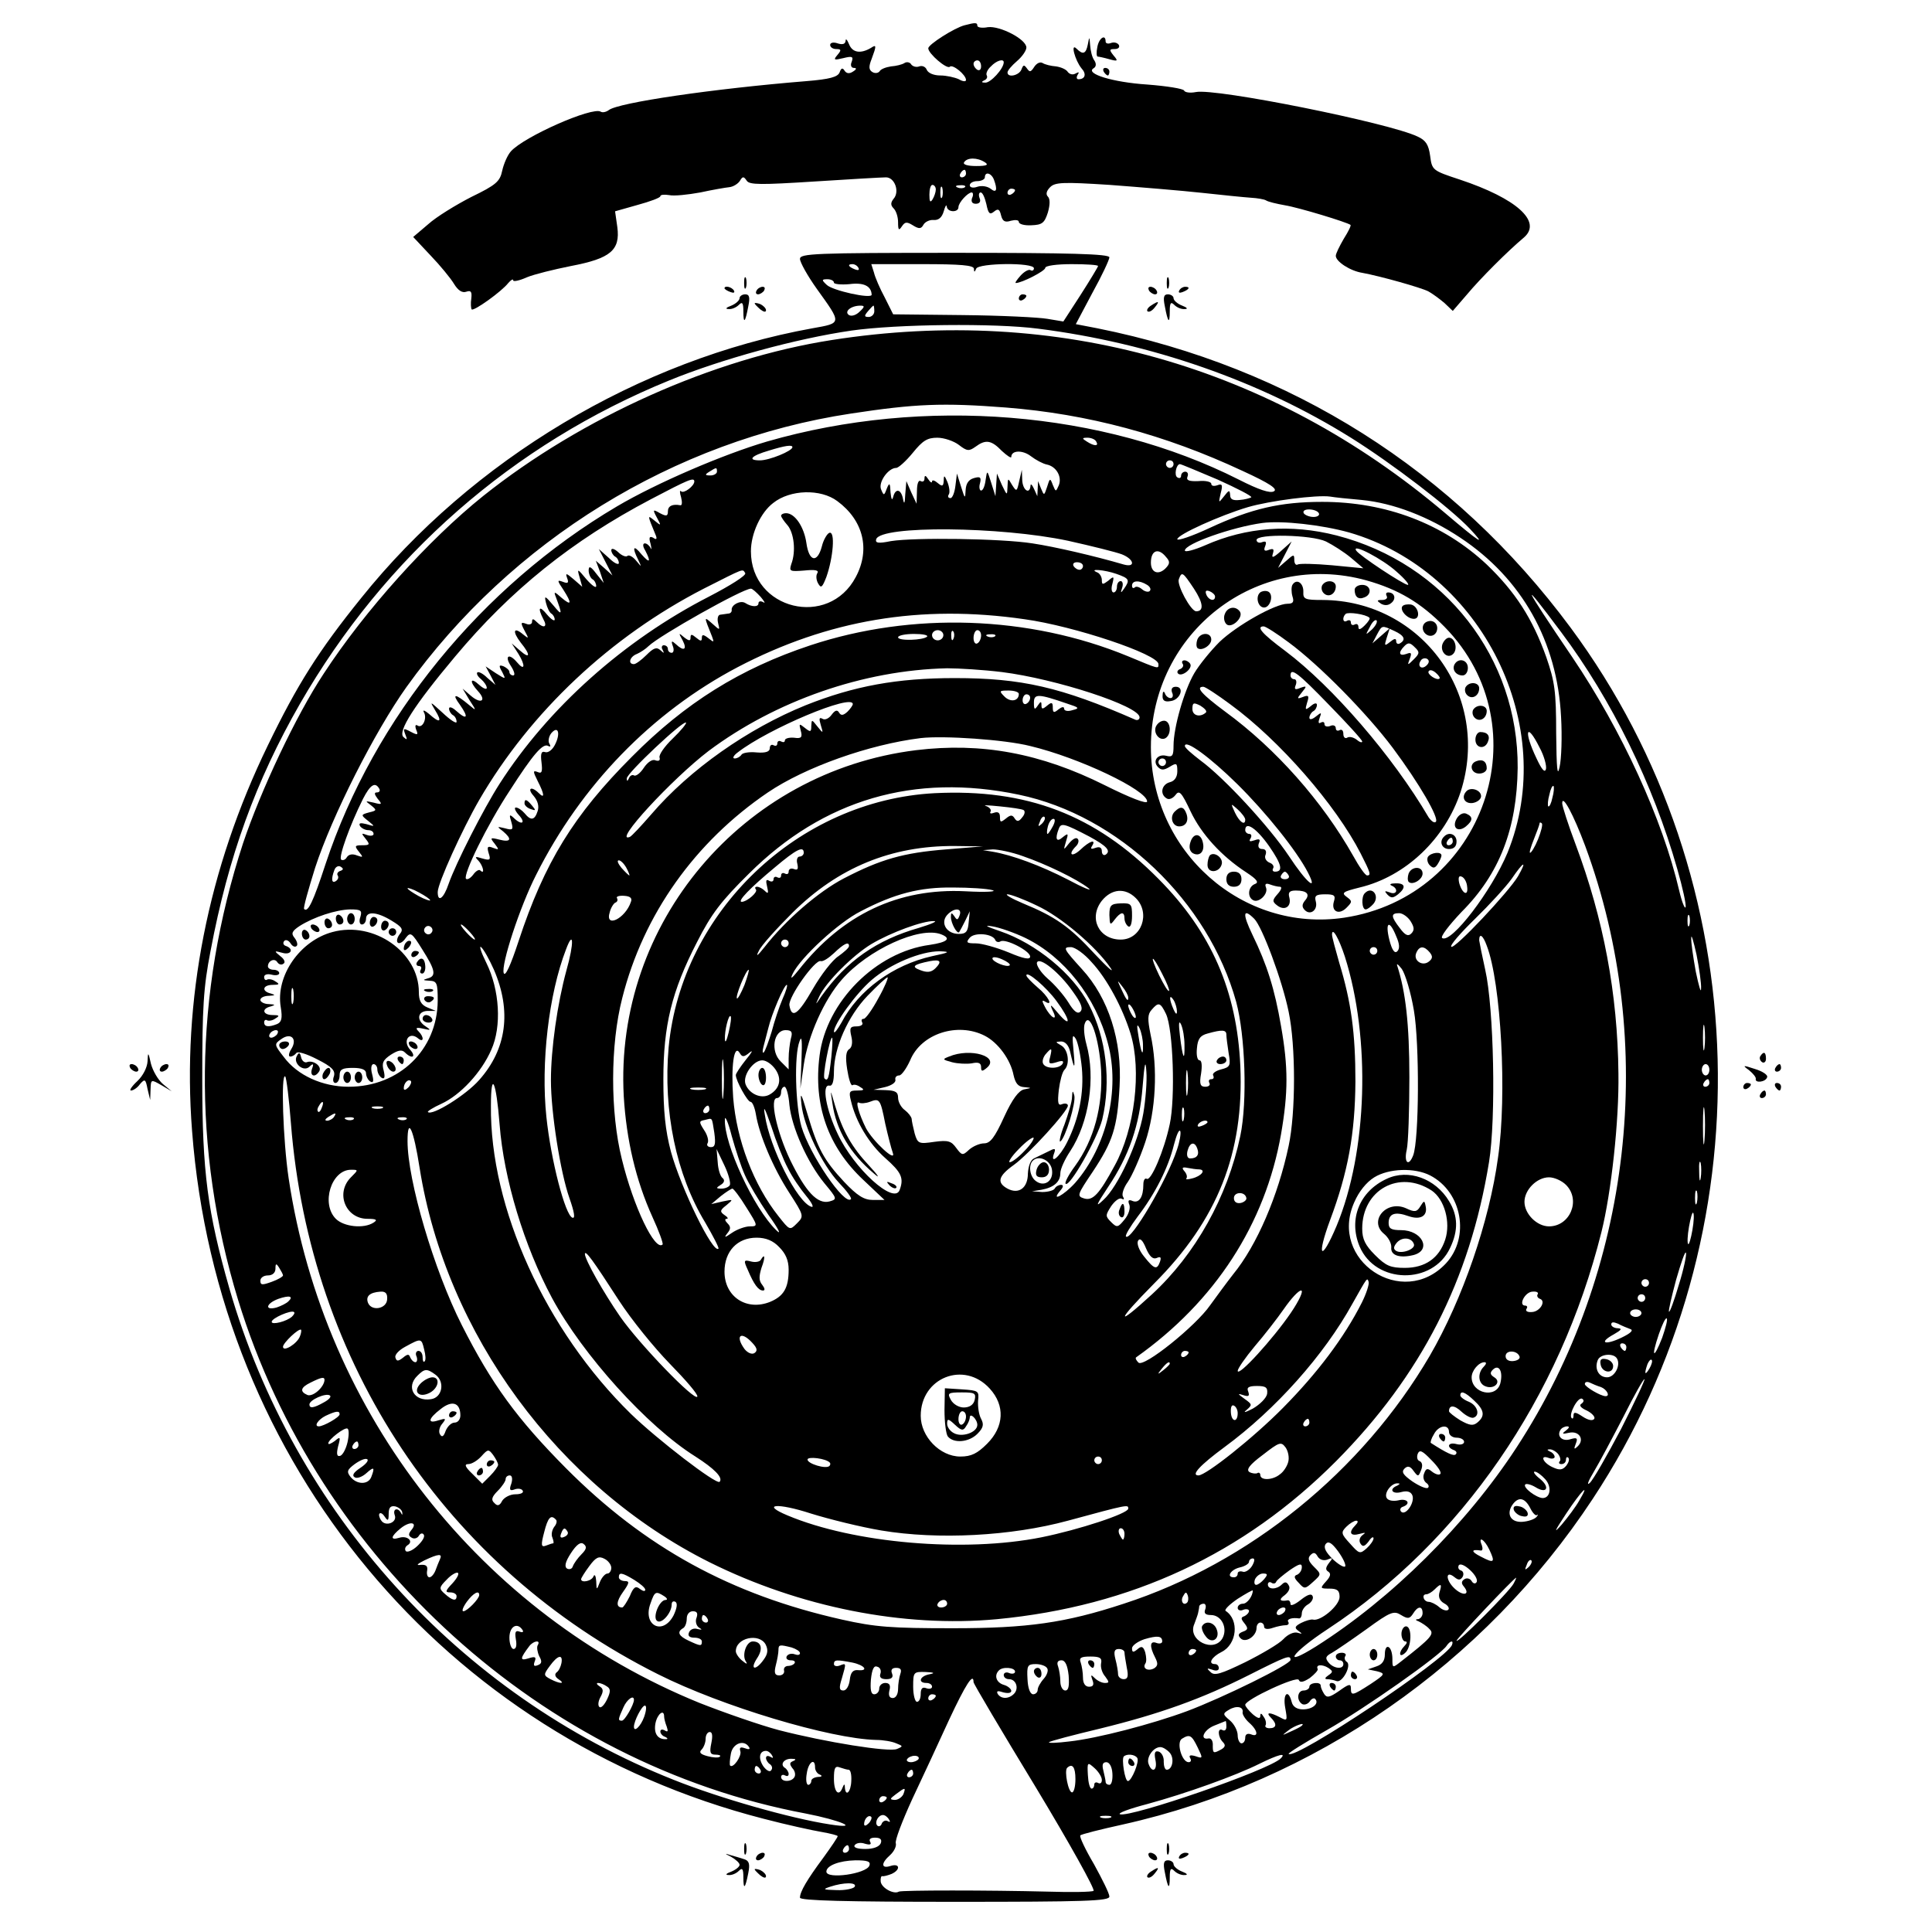 <?xml version="1.0" standalone="no"?>
<!DOCTYPE svg PUBLIC "-//W3C//DTD SVG 20010904//EN"
 "http://www.w3.org/TR/2001/REC-SVG-20010904/DTD/svg10.dtd">
<svg version="1.0" xmlns="http://www.w3.org/2000/svg"
 width="512pt" height="512pt" viewBox="0 0 512 512"
 preserveAspectRatio="xMidYMid meet">
<g transform="translate(0,512) scale(0.1,-0.1)"
fill="#000000" stroke="none">
<path d="M2556 5053 c-27 -7 -96 -51 -96 -61 0 -14 49 -56 57 -49 7 8 43 -21
43 -35 0 -5 -9 -4 -19 2 -11 5 -33 10 -49 10 -17 0 -32 6 -36 15 -3 8 -12 12
-20 9 -8 -3 -17 0 -21 5 -3 6 -12 8 -18 4 -6 -4 -22 -8 -36 -9 -13 -2 -27 -7
-30 -13 -4 -5 -12 -6 -19 -2 -10 6 -10 15 -2 35 13 35 13 39 -2 29 -27 -16
-49 -13 -58 10 -5 12 -9 16 -9 9 -1 -9 -8 -11 -21 -7 -11 4 -20 2 -20 -4 0 -6
7 -11 16 -11 14 0 14 -3 3 -16 -11 -13 -9 -14 16 -8 24 6 27 4 22 -10 -4 -9
-1 -16 6 -16 8 0 7 -4 -3 -10 -9 -6 -17 -5 -22 3 -5 8 -9 7 -13 -5 -5 -12 -26
-18 -88 -23 -246 -20 -500 -57 -524 -77 -7 -5 -16 -7 -21 -4 -22 14 -203 -66
-238 -105 -9 -10 -19 -33 -23 -51 -6 -29 -16 -38 -82 -70 -41 -21 -93 -53
-114 -72 l-40 -34 46 -49 c25 -26 53 -60 62 -75 11 -18 22 -25 33 -21 12 4 15
0 13 -18 -2 -13 -1 -26 1 -29 6 -5 79 47 97 70 7 8 13 12 13 7 0 -4 16 -1 36
8 19 8 72 21 117 30 105 20 131 42 123 103 l-6 42 60 17 c33 9 60 19 60 23 0
4 10 5 23 3 13 -3 50 1 83 7 32 7 67 13 77 14 10 1 23 9 28 17 7 12 10 12 18
0 7 -11 38 -11 179 -2 93 6 179 11 190 11 23 0 37 -38 20 -57 -8 -10 -8 -17 0
-25 7 -7 12 -23 12 -37 0 -21 2 -23 10 -11 8 12 13 13 29 3 16 -10 22 -10 28
1 4 8 17 14 27 13 13 -1 22 6 27 23 4 14 7 19 8 13 1 -16 31 -17 31 -2 0 12
25 39 35 39 4 0 5 -7 1 -15 -3 -9 0 -15 10 -15 10 0 14 6 10 15 -3 8 -2 15 3
15 5 0 11 -14 15 -31 5 -25 9 -29 20 -20 11 9 15 7 19 -10 4 -16 11 -19 26
-14 12 3 21 2 21 -3 0 -6 15 -10 33 -9 29 1 35 6 44 34 6 21 6 36 0 42 -6 6
-4 15 6 25 13 13 34 14 158 6 79 -6 189 -15 244 -21 55 -6 114 -12 130 -13 17
-1 35 -4 40 -7 6 -4 28 -9 50 -13 37 -6 165 -45 174 -52 2 -2 -6 -18 -18 -37
-11 -19 -21 -39 -21 -45 0 -15 38 -40 70 -45 49 -9 155 -39 175 -49 11 -6 30
-20 43 -31 l22 -21 38 44 c35 42 108 115 151 151 48 42 -20 103 -170 153 -73
24 -74 25 -79 63 -4 29 -11 41 -33 51 -74 36 -536 129 -588 118 -15 -3 -29 -1
-31 4 -2 5 -46 12 -98 16 -92 6 -165 29 -142 43 7 4 8 12 2 21 -6 8 -10 26
-11 40 -2 24 -2 24 -6 3 -5 -26 -13 -29 -30 -12 -17 17 -4 -31 13 -52 14 -15
10 -29 -8 -29 -5 0 -6 5 -2 12 5 7 3 8 -6 3 -7 -4 -15 -2 -20 4 -4 7 -18 13
-31 15 -14 1 -30 5 -36 9 -7 4 -16 -1 -22 -10 -9 -14 -12 -15 -19 -5 -8 11
-10 11 -15 -2 -6 -16 -37 -23 -37 -8 0 5 11 18 25 30 14 12 25 28 25 36 0 22
-70 58 -102 54 -15 -3 -28 -1 -28 4 0 8 -4 9 -34 1z m44 -109 c0 -8 -4 -12
-10 -9 -5 3 -10 10 -10 16 0 5 5 9 10 9 6 0 10 -7 10 -16z m60 11 c0 -17 -35
-55 -49 -54 -10 0 -11 2 -3 6 6 2 10 8 7 13 -3 5 2 16 11 24 15 16 34 21 34
11z m-50 -265 c11 -7 5 -10 -23 -10 -23 0 -36 4 -32 10 8 13 35 13 55 0z m-50
-30 c0 -5 -5 -10 -11 -10 -5 0 -7 5 -4 10 3 6 8 10 11 10 2 0 4 -4 4 -10z m74
-16 c10 -27 7 -37 -9 -24 -8 6 -23 9 -35 5 -11 -4 -20 -2 -20 4 0 6 9 11 20
11 11 0 20 5 20 10 0 16 17 12 24 -6z m-154 -26 c0 -7 -4 -19 -9 -27 -6 -9 -8
-5 -8 13 0 14 3 26 8 26 5 0 9 -6 9 -12z m17 -20 c-3 -7 -5 -2 -5 12 0 14 2
19 5 13 2 -7 2 -19 0 -25z m60 26 c-3 -3 -12 -4 -19 -1 -8 3 -5 6 6 6 11 1 17
-2 13 -5z m133 -8 c0 -3 -4 -8 -10 -11 -5 -3 -10 -1 -10 4 0 6 5 11 10 11 6 0
10 -2 10 -4z"/>
<path d="M2908 4995 c-3 -14 -2 -25 1 -25 3 0 17 -3 31 -7 22 -6 24 -5 11 10
-12 15 -11 17 3 17 10 0 14 5 11 11 -4 6 -13 8 -21 5 -8 -3 -14 -1 -14 4 0 21
-18 9 -22 -15z"/>
<path d="M2925 4930 c3 -5 8 -10 11 -10 2 0 4 5 4 10 0 6 -5 10 -11 10 -5 0
-7 -4 -4 -10z"/>
<path d="M2120 4434 c0 -9 20 -45 45 -80 66 -92 67 -90 -12 -104 -459 -83
-902 -348 -1196 -715 -113 -140 -169 -229 -247 -390 -159 -327 -228 -676 -201
-1022 67 -882 670 -1606 1515 -1823 61 -16 130 -31 154 -35 23 -4 42 -9 42
-11 0 -3 -17 -28 -38 -57 -43 -58 -62 -90 -62 -106 0 -8 126 -11 410 -11 346
0 410 2 410 14 0 8 -19 46 -41 86 -23 39 -39 73 -36 76 2 3 54 16 113 29 507
113 957 426 1245 863 463 702 439 1637 -59 2309 -309 417 -741 690 -1254 793
l-57 11 44 83 c25 45 45 88 45 94 0 9 -104 12 -410 12 -372 0 -410 -2 -410
-16z m155 -24 c3 -6 -1 -7 -9 -4 -18 7 -21 14 -7 14 6 0 13 -4 16 -10z m306
-2 c0 -10 2 -10 6 0 6 15 153 17 153 1 0 -5 -4 -8 -9 -5 -4 3 -16 -3 -26 -14
-10 -11 -16 -20 -13 -20 16 0 78 32 78 40 0 6 31 10 70 10 39 0 70 -2 70 -5 0
-2 -21 -37 -46 -76 l-46 -71 -42 7 c-22 4 -124 9 -225 10 l-184 2 -22 44 c-13
24 -26 54 -29 67 l-7 22 135 0 c102 0 136 -3 137 -12z m-371 -37 c0 -4 19 -6
41 -4 38 5 58 -5 59 -28 0 -12 -104 11 -119 26 -14 13 -14 15 2 15 9 0 17 -4
17 -9z m68 -77 c-9 -9 -21 -13 -28 -9 -14 9 5 25 30 25 12 0 12 -3 -2 -16z
m39 1 c0 -8 -7 -15 -15 -15 -12 0 -12 3 -2 15 7 8 13 15 15 15 1 0 2 -7 2 -15z
m434 -46 c300 -38 589 -139 829 -289 109 -68 264 -187 315 -241 46 -49 28 -38
-65 41 -462 392 -1030 552 -1625 459 -315 -49 -663 -205 -924 -413 -146 -117
-314 -304 -423 -471 -74 -112 -167 -310 -214 -450 -130 -398 -135 -810 -13
-1210 212 -691 807 -1230 1504 -1361 93 -18 148 -42 65 -29 -105 16 -294 70
-414 118 -570 226 -1007 710 -1178 1302 -58 203 -72 308 -72 555 0 189 3 243
22 340 47 250 120 451 237 655 225 391 564 688 979 857 137 56 337 111 483
132 119 17 379 20 494 5z m-85 -209 c216 -17 422 -72 627 -168 72 -33 94 -48
83 -54 -10 -6 -40 4 -93 31 -360 182 -834 221 -1250 101 -116 -34 -293 -110
-398 -172 -359 -212 -644 -561 -772 -947 -33 -101 -47 -130 -57 -120 -3 2 11
51 29 109 45 138 158 361 242 479 278 388 709 654 1178 725 171 26 243 29 411
16z m-125 -99 c22 -17 27 -17 44 -5 27 20 42 18 70 -11 14 -13 25 -20 25 -16
0 18 30 19 52 2 13 -10 32 -20 42 -22 25 -5 41 -32 32 -55 -8 -18 -8 -18 -16
1 -7 19 -8 18 -15 -5 -8 -24 -8 -24 -16 -5 l-8 20 -1 -20 -1 -20 -9 20 c-5 11
-9 14 -9 8 -2 -25 -21 -12 -22 15 l-1 27 -7 -30 c-6 -28 -7 -29 -19 -10 -11
19 -11 19 -12 -5 -1 -24 -1 -24 -15 5 l-13 30 -2 -30 -2 -30 -11 35 c-11 35
-11 35 -15 8 -2 -16 -7 -28 -12 -28 -4 0 -6 9 -3 19 4 16 1 19 -16 14 -14 -4
-21 -14 -22 -32 -1 -24 -2 -23 -12 9 l-11 35 -4 -32 c-2 -18 -8 -33 -13 -33
-6 0 -8 4 -5 9 4 5 2 20 -3 33 -8 19 -10 20 -10 4 -1 -15 -4 -16 -16 -6 -8 7
-15 9 -15 4 0 -5 -5 -2 -10 6 -7 11 -10 11 -10 2 0 -7 -4 -10 -10 -7 -6 4 -10
-7 -10 -27 l-1 -33 -14 30 -13 30 -3 -35 c-1 -25 -3 -28 -6 -12 -5 26 -20 29
-26 5 -3 -11 -5 -6 -7 12 -1 26 -3 27 -10 10 -7 -19 -8 -19 -15 -2 -8 19 19
57 40 57 6 0 26 18 44 40 26 32 38 40 65 40 18 0 44 -9 57 -19z m364 9 c8 -13
-5 -13 -25 0 -13 8 -13 10 2 10 9 0 20 -4 23 -10z m-805 -15 c0 -10 -61 -35
-86 -35 -34 0 -24 12 24 26 42 13 62 16 62 9z m1010 -45 c0 -5 -4 -10 -10 -10
-5 0 -10 5 -10 10 0 6 5 10 10 10 6 0 10 -4 10 -10z m117 -41 c51 -23 92 -44
89 -47 -3 -2 -17 -6 -31 -7 -18 -2 -25 2 -25 13 -1 14 -3 14 -16 -3 -15 -19
-15 -19 -9 8 6 22 4 26 -9 21 -9 -3 -16 -2 -16 4 0 5 -15 9 -34 7 -25 -1 -33
2 -29 12 3 7 0 13 -6 13 -6 0 -11 -5 -11 -11 0 -5 -4 -8 -10 -4 -9 5 -3 35 7
35 3 0 48 -19 100 -41z m-1327 21 c0 -5 -8 -10 -17 -10 -15 0 -16 2 -3 10 19
12 20 12 20 0z m-60 -26 c0 -12 -28 -33 -35 -26 -4 4 -4 -3 0 -16 3 -12 3 -22
-2 -21 -21 4 -33 -2 -33 -16 0 -13 -4 -14 -21 -5 -19 11 -20 10 -8 -12 12 -22
11 -22 -6 -8 -20 16 -20 17 3 -39 4 -10 1 -12 -7 -6 -10 5 -12 1 -7 -16 3 -13
3 -18 0 -11 -3 6 -10 12 -15 12 -6 0 -6 -8 1 -19 16 -31 12 -35 -10 -10 -21
26 -26 20 -9 -14 10 -21 10 -21 -5 -3 -9 11 -19 16 -23 13 -3 -4 -15 0 -25 10
-10 9 -18 11 -18 5 0 -6 5 -14 10 -17 6 -3 10 -11 10 -17 0 -6 -12 -1 -26 13
l-27 24 18 -35 18 -35 -22 20 -22 19 11 -29 10 -30 -20 25 c-15 20 -20 21 -20
8 0 -9 5 -20 10 -23 6 -3 10 -12 10 -18 0 -7 -12 2 -26 18 -24 29 -25 29 -18
5 l7 -25 -23 20 c-20 17 -22 17 -17 3 5 -13 2 -15 -11 -10 -16 6 -16 4 1 -21
23 -36 22 -44 -5 -21 -19 17 -21 17 -15 2 18 -48 17 -51 -6 -23 -23 27 -25 28
-20 7 3 -12 9 -25 14 -28 5 -3 9 -10 9 -16 0 -5 -9 0 -20 13 -21 26 -26 19
-10 -12 12 -21 1 -26 -18 -7 -9 9 -12 9 -12 0 0 -6 -7 -9 -16 -5 -14 5 -15 3
-4 -18 12 -22 12 -23 -4 -10 -25 21 -29 8 -6 -22 27 -33 25 -45 -2 -21 l-22
19 18 -28 c19 -31 17 -47 -4 -22 -21 25 -34 17 -16 -10 9 -14 12 -25 6 -25 -5
0 -10 4 -10 9 0 5 -7 11 -15 15 -13 5 -14 2 -4 -15 10 -20 10 -20 -17 -3 l-27
18 13 -24 13 -25 -22 19 c-11 11 -23 17 -26 14 -3 -3 1 -11 10 -18 8 -7 15
-17 15 -23 0 -5 -9 -2 -20 8 -24 22 -27 9 -3 -17 23 -25 8 -35 -19 -12 l-22
19 18 -30 c19 -29 19 -30 0 -14 -38 32 -48 32 -25 1 24 -34 19 -42 -11 -15
-10 9 -18 11 -18 5 0 -6 5 -14 10 -17 6 -3 10 -11 10 -18 0 -6 -17 5 -37 24
-34 31 -35 32 -20 7 20 -32 13 -36 -16 -10 -11 9 -17 12 -14 5 10 -16 -3 -44
-16 -36 -6 4 -8 0 -4 -11 6 -14 4 -15 -15 -5 -19 10 -20 9 -14 -7 6 -15 5 -16
-5 -7 -15 15 28 83 137 213 148 177 310 307 519 417 99 52 115 59 115 47z
m379 -52 c69 -51 88 -128 49 -201 -72 -137 -278 -87 -278 68 0 47 26 103 59
128 45 36 126 38 170 5z m1390 3 c83 -8 177 -44 261 -100 163 -108 257 -275
267 -475 3 -52 1 -112 -4 -133 -6 -28 -8 -3 -9 90 0 112 -4 137 -26 201 -37
104 -83 174 -158 246 -115 108 -267 166 -436 166 -111 0 -188 -18 -298 -69
-47 -22 -86 -35 -86 -30 0 12 113 63 187 85 58 17 183 33 218 28 11 -2 49 -6
84 -9z m-114 -35 c3 -5 -3 -10 -14 -10 -11 0 -23 5 -26 10 -3 6 3 10 14 10 11
0 23 -4 26 -10z m80 -51 c353 -102 557 -513 420 -849 -42 -101 -149 -241 -173
-226 -6 3 18 34 51 69 101 101 147 221 149 382 2 291 -193 542 -480 616 -121
31 -240 22 -348 -26 -30 -13 -54 -19 -54 -14 0 18 125 62 205 73 53 7 158 -5
230 -25z m-745 -22 c63 -14 127 -30 143 -36 33 -13 37 -36 5 -27 -75 22 -182
47 -242 56 -83 13 -313 16 -375 6 -34 -7 -42 -5 -39 5 12 37 329 34 508 -4z
m684 -2 c18 -9 48 -28 66 -43 l33 -28 -83 8 c-45 4 -86 5 -91 2 -5 -3 -9 3 -9
12 0 16 -2 15 -21 -2 l-22 -19 18 35 18 35 -28 -25 c-20 -18 -26 -20 -22 -8 4
13 2 15 -10 11 -12 -5 -15 -2 -10 10 4 11 2 14 -9 10 -7 -3 -14 0 -14 6 0 17
146 14 184 -4z m187 -80 c22 -19 35 -35 30 -35 -11 0 -129 78 -137 91 -13 21
71 -23 107 -56z m-611 39 c11 -12 11 -18 -2 -31 -19 -18 -38 -10 -38 16 0 33
20 40 40 15z m-220 -24 c0 -5 -4 -10 -9 -10 -6 0 -13 5 -16 10 -3 6 1 10 9 10
9 0 16 -4 16 -10z m-895 -19 c3 -6 -40 -33 -96 -62 -226 -116 -426 -295 -555
-496 -43 -67 -116 -211 -135 -265 -13 -39 -29 -51 -29 -22 0 23 65 166 110
244 136 234 348 433 595 560 111 56 102 53 110 41z m984 -2 c34 -12 36 -16 20
-39 -9 -13 -10 -12 -5 3 3 9 1 17 -4 17 -6 0 -10 -7 -10 -15 0 -8 -4 -15 -9
-15 -5 0 -7 10 -3 23 5 20 4 21 -11 8 -15 -11 -17 -11 -17 2 0 8 -6 18 -12 20
-26 11 20 7 51 -4z m205 -39 c25 -38 27 -60 6 -60 -14 0 -52 70 -46 85 8 21
10 20 40 -25z m457 22 c85 -24 144 -59 207 -123 261 -266 106 -715 -266 -771
-269 -40 -512 175 -512 452 0 305 281 522 571 442z m-581 -12 c8 -5 11 -12 7
-16 -3 -4 -13 -2 -20 4 -8 7 -17 9 -20 5 -4 -3 -7 -1 -7 5 0 14 19 15 40 2z
m-1024 -32 c10 -12 13 -18 7 -14 -7 4 -13 3 -13 -3 0 -10 -18 -10 -35 1 -13 8
-37 -5 -36 -18 1 -5 -3 -10 -9 -10 -5 -1 -15 -2 -21 -3 -6 0 -9 -10 -6 -22 5
-20 5 -20 -15 -2 -23 20 -23 21 -1 -34 6 -16 5 -16 -10 -4 -13 10 -17 10 -17
1 0 -10 -3 -10 -15 0 -12 10 -15 10 -15 0 0 -9 -4 -9 -17 1 -15 13 -15 12 -4
-8 13 -25 3 -30 -18 -10 -11 10 -13 9 -8 -5 4 -10 2 -18 -3 -18 -6 0 -10 5
-10 10 0 6 -5 10 -11 10 -5 0 -7 -6 -3 -12 5 -10 4 -10 -6 -1 -10 9 -18 6 -37
-13 -13 -13 -28 -24 -33 -24 -17 0 -11 20 8 27 9 4 23 13 31 21 29 28 249 152
271 152 4 0 15 -10 26 -22z m1204 1 c0 -14 -17 -10 -23 5 -4 10 -1 13 9 9 7
-3 14 -9 14 -14z m917 -94 c134 -179 244 -403 308 -628 14 -49 24 -94 22 -101
-2 -6 -10 14 -17 44 -44 189 -152 424 -283 618 -133 196 -142 217 -30 67z
m-1422 34 c131 -18 355 -93 355 -119 0 -13 3 -14 -81 21 -262 108 -572 118
-841 29 -187 -62 -332 -153 -473 -295 -154 -154 -232 -280 -301 -490 -21 -64
-35 -94 -39 -84 -8 21 43 177 86 261 119 237 306 430 534 550 239 125 484 167
760 127z m-215 -42 c0 -8 -7 -14 -15 -14 -8 0 -15 6 -15 14 0 7 7 13 15 13 8
0 15 -6 15 -13z m27 -9 c-3 -8 -6 -5 -6 6 -1 11 2 17 5 13 3 -3 4 -12 1 -19z
m73 8 c0 -8 -4 -18 -10 -21 -5 -3 -10 3 -10 14 0 12 5 21 10 21 6 0 10 -6 10
-14z m-143 -3 c-10 -10 -77 -12 -77 -2 0 5 19 9 42 9 23 0 38 -3 35 -7z m180
1 c-3 -3 -12 -4 -19 -1 -8 3 -5 6 6 6 11 1 17 -2 13 -5z m18 -95 c143 -18 365
-90 365 -120 0 -6 -6 -9 -12 -6 -196 86 -301 110 -478 110 -153 0 -267 -21
-395 -72 -153 -62 -307 -170 -409 -289 -27 -31 -52 -58 -57 -60 -47 -18 112
154 209 228 178 133 410 214 632 219 30 0 96 -4 145 -10z m45 -58 c0 -19 -22
-23 -38 -7 -15 15 -14 16 11 16 15 0 27 -4 27 -9z m30 -10 c0 -6 -4 -13 -10
-16 -5 -3 -10 1 -10 9 0 9 5 16 10 16 6 0 10 -4 10 -9z m99 -16 c31 -10 33
-12 13 -17 -12 -4 -22 -2 -22 4 0 6 -6 5 -15 -2 -12 -10 -15 -9 -15 5 0 14 -3
15 -15 5 -12 -10 -15 -10 -15 1 0 11 -2 11 -10 -1 -8 -12 -10 -11 -10 8 0 24
11 24 89 -3z m-569 -1 c0 -3 -6 -12 -14 -20 -11 -10 -17 -11 -22 -3 -5 9 -11
7 -20 -5 -7 -10 -18 -15 -24 -11 -9 5 -10 1 -5 -16 7 -23 7 -24 -9 -4 -15 19
-15 19 -16 1 0 -16 -2 -17 -17 -5 -15 12 -16 12 -11 -7 5 -18 2 -22 -18 -19
-13 1 -24 -2 -24 -7 0 -5 -4 -6 -10 -3 -5 3 -10 1 -10 -5 0 -6 -4 -8 -10 -5
-5 3 -10 0 -10 -8 0 -9 -11 -13 -35 -11 -19 2 -37 -1 -40 -6 -4 -6 -12 -10
-18 -10 -7 0 -3 8 8 16 81 63 305 157 305 128z m-477 -91 c-22 -21 -38 -44
-35 -51 2 -7 -2 -10 -11 -7 -8 4 -21 -5 -31 -20 -9 -14 -21 -23 -26 -20 -4 3
-11 -1 -13 -7 -4 -9 -6 -9 -6 -1 -1 13 150 155 157 148 2 -2 -13 -21 -35 -42z
m-313 -18 c-7 -13 -18 -21 -26 -18 -9 3 -12 -4 -9 -27 3 -25 1 -31 -10 -26
-13 5 -13 2 0 -24 18 -35 19 -48 3 -32 -20 20 -32 13 -14 -7 11 -13 15 -27 11
-40 -8 -25 -18 -27 -35 -6 -7 8 -17 15 -23 15 -5 0 -2 -9 8 -20 20 -22 7 -28
-14 -7 -11 10 -12 8 -6 -11 6 -21 4 -23 -17 -17 -21 5 -22 5 -5 -8 25 -21 21
-30 -10 -22 -24 6 -25 5 -12 -11 12 -16 12 -17 -4 -11 -15 6 -17 3 -12 -14 6
-18 4 -20 -17 -14 -19 6 -21 5 -10 -6 12 -13 18 -38 5 -26 -3 4 -12 -1 -19
-11 -7 -9 -15 -14 -19 -11 -9 10 56 143 116 234 61 95 88 127 102 118 6 -3 7
-1 3 6 -4 6 -2 19 5 28 19 22 25 -2 9 -32z m2610 -6 c12 -22 19 -48 17 -57 -3
-11 -11 -2 -25 28 -35 73 -27 99 8 29z m-1350 4 c130 -31 310 -117 310 -147 0
-8 -46 10 -112 43 -170 85 -327 114 -500 93 -461 -57 -800 -459 -775 -917 7
-116 32 -223 76 -320 17 -37 29 -70 27 -73 -20 -19 -77 99 -108 226 -31 124
-31 303 1 427 56 222 193 414 386 545 99 67 268 127 405 144 61 7 223 -4 290
-21z m-1725 -113 c3 -5 1 -10 -6 -10 -8 0 -7 -5 2 -17 13 -15 11 -16 -11 -10
-23 5 -23 5 -7 -7 16 -13 16 -14 -5 -19 -22 -6 -22 -7 -3 -22 20 -16 19 -16
-4 -9 -16 4 -21 3 -17 -5 4 -6 14 -11 22 -11 8 0 14 -4 14 -10 0 -5 -8 -6 -17
-3 -16 6 -16 5 -4 -10 12 -15 11 -17 -9 -17 -20 0 -21 -2 -9 -17 12 -15 12
-16 -5 -10 -12 5 -22 3 -27 -5 -4 -7 -11 -9 -15 -6 -7 7 23 91 58 161 19 37
32 46 43 27z m1695 -16 c264 -55 502 -282 576 -549 24 -89 30 -264 11 -355
-34 -162 -119 -314 -234 -420 -98 -90 -95 -73 5 28 169 169 239 347 229 577
-9 199 -77 355 -217 496 -168 170 -349 239 -593 227 -362 -19 -671 -314 -705
-673 -15 -169 20 -338 97 -465 21 -36 37 -67 35 -69 -14 -15 -99 159 -126 257
-15 57 -20 107 -20 192 0 142 22 233 89 363 38 75 64 109 138 182 197 196 438
267 715 209z m1414 -8 c-3 -15 -8 -25 -11 -23 -2 3 -1 17 3 31 3 15 8 25 11
23 2 -3 1 -17 -3 -31z m87 -128 c193 -523 124 -1125 -182 -1594 -133 -204
-332 -401 -531 -527 -94 -59 -65 -17 31 46 354 233 615 612 725 1052 26 104
47 296 45 420 -2 212 -40 411 -113 606 -20 53 -36 103 -36 110 0 26 30 -30 61
-113z m-1488 95 c4 -3 3 -11 -4 -19 -9 -12 -14 -12 -20 -3 -6 10 -11 10 -23 0
-14 -11 -16 -11 -16 4 0 11 -5 15 -16 11 -8 -3 -12 -2 -9 3 3 5 -3 12 -12 15
-10 3 7 2 37 -1 30 -3 59 -7 63 -10z m48 -36 c-10 -9 -11 -8 -5 6 3 10 9 15
12 12 3 -3 0 -11 -7 -18z m29 -7 c-6 -11 -12 -20 -14 -20 -2 0 -2 9 1 20 3 11
9 20 15 20 5 0 4 -9 -2 -20z m97 -27 c46 -25 58 -38 43 -48 -5 -3 -10 1 -10 9
0 10 -6 13 -17 9 -11 -4 -14 -3 -9 5 12 19 -6 14 -31 -10 -23 -21 -34 -13 -11
10 6 6 8 15 4 19 -4 5 -14 -1 -23 -12 -15 -19 -15 -19 -8 5 7 22 6 23 -9 11
-16 -14 -21 -5 -10 23 6 16 14 14 81 -21z m1189 -7 c-8 -20 -18 -36 -21 -36
-3 0 2 16 10 36 8 20 15 39 15 42 0 3 3 3 6 0 3 -3 -2 -22 -10 -42z m-1569
-27 c-113 -9 -173 -26 -271 -77 -67 -35 -154 -110 -210 -182 -19 -24 -24 -27
-15 -10 6 14 47 59 89 101 121 120 262 178 430 177 l75 -1 -98 -8z m-377 -9
c0 -5 -5 -10 -11 -10 -6 0 -9 -9 -6 -19 3 -14 1 -18 -9 -14 -8 3 -14 0 -14 -7
0 -6 -4 -8 -10 -5 -5 3 -10 1 -10 -5 0 -6 -4 -8 -10 -5 -5 3 -10 1 -10 -5 0
-6 -5 -8 -12 -4 -8 5 -9 0 -5 -16 4 -17 3 -20 -6 -11 -6 6 -15 11 -21 11 -5 0
-6 -3 -3 -7 7 -6 -22 -32 -37 -33 -14 0 22 37 87 91 58 49 77 58 77 39z m581
-9 c61 -21 144 -61 174 -85 11 -9 -14 1 -55 23 -72 37 -147 65 -200 74 l-25 4
26 2 c14 0 50 -7 80 -18z m-1051 -31 c6 -11 9 -20 8 -20 -2 0 -11 9 -21 20 -9
11 -13 20 -7 20 5 0 14 -9 20 -20z m-758 -8 c-7 -2 -10 -8 -7 -12 3 -5 1 -11
-5 -15 -11 -7 -13 5 -4 29 3 9 11 13 17 9 8 -5 7 -8 -1 -11z m3121 -14 c-24
-41 -169 -195 -177 -187 -4 4 25 37 63 74 38 37 82 85 97 106 32 47 42 51 17
7z m-135 -27 c4 -28 -13 -20 -21 9 -3 14 -1 20 6 17 7 -2 14 -14 15 -26z
m-2748 -37 c0 -2 -13 2 -30 11 -16 9 -30 18 -30 21 0 2 14 -2 30 -11 17 -9 30
-18 30 -21z m1490 27 c14 -4 -18 -6 -71 -3 -178 9 -326 -61 -442 -208 -19 -24
-24 -27 -16 -10 21 43 122 136 180 165 90 47 157 64 244 63 44 0 91 -3 105 -7z
m380 -21 c40 -40 15 -110 -40 -110 -58 0 -86 57 -50 103 26 32 62 35 90 7z
m-1338 -10 c-15 -45 -70 -71 -56 -27 3 12 11 24 15 25 5 2 7 7 4 12 -3 4 6 7
19 6 16 -1 22 -6 18 -16z m1076 -10 c63 -29 156 -108 195 -165 11 -16 -7 0
-42 37 -67 73 -105 99 -190 134 -31 13 -49 24 -41 24 8 0 43 -13 78 -30z
m-1793 -30 c-4 -11 -2 -20 4 -20 6 0 11 7 11 15 0 21 29 19 68 -5 28 -17 32
-23 21 -36 -6 -8 -9 -18 -5 -22 4 -4 14 1 21 12 13 17 16 15 44 -30 35 -55 38
-71 14 -77 -14 -4 -12 -5 5 -6 20 -1 22 -6 22 -53 -1 -130 -102 -228 -236
-228 -69 0 -136 30 -172 79 -25 32 -26 34 -7 47 26 19 44 1 27 -26 -7 -11 -8
-20 -3 -20 6 0 12 4 16 9 3 6 28 -2 55 -16 40 -20 49 -30 45 -45 -4 -10 -2
-18 4 -18 6 0 11 9 11 20 0 16 7 20 35 20 24 0 35 -5 35 -14 0 -8 5 -18 11
-22 9 -5 10 1 5 20 -4 15 -2 26 4 26 5 0 10 -6 10 -14 0 -8 5 -18 11 -22 8 -5
10 1 6 18 -6 21 -2 29 19 43 19 12 29 14 37 6 19 -19 31 -12 14 7 -21 23 -3
49 20 31 16 -14 18 2 2 18 -9 9 -6 11 12 7 21 -5 22 -4 7 6 -25 16 -22 40 5
41 l22 0 -22 9 c-17 7 -23 18 -23 41 0 105 -119 189 -229 159 -86 -23 -151
-116 -137 -199 5 -30 2 -40 -10 -45 -23 -9 -34 -7 -34 5 0 5 4 8 8 5 4 -2 14
-1 22 5 12 7 10 9 -7 9 -27 0 -31 17 -5 23 13 4 11 5 -5 6 -13 0 -23 6 -23 11
0 6 10 11 23 11 16 1 18 2 5 6 -26 6 -22 23 5 23 17 0 19 2 7 9 -8 6 -18 7
-22 5 -4 -3 -8 0 -8 7 0 6 8 9 20 6 11 -3 20 -1 20 4 0 5 -7 9 -15 9 -8 0 -15
4 -15 9 0 15 18 23 25 11 4 -6 11 -8 16 -4 6 3 3 12 -8 20 -17 14 -17 15 5 9
23 -7 32 10 10 18 -7 2 -9 8 -5 13 4 5 12 2 17 -6 5 -8 12 -11 16 -7 4 3 1 13
-5 21 -10 12 -8 18 13 32 38 24 96 43 134 44 29 0 32 -3 27 -20z m1588 4 c-5
-13 -7 -13 -14 -2 -7 10 -9 10 -9 -2 0 -17 17 -47 22 -40 2 3 9 16 16 30 l12
25 -3 -30 c-2 -24 -7 -30 -26 -30 -32 0 -49 28 -32 49 18 21 42 21 34 0z m781
-9 c21 -21 74 -163 91 -246 19 -90 19 -268 0 -356 -28 -132 -84 -263 -147
-340 -18 -23 -45 -60 -61 -82 -38 -55 -176 -166 -190 -152 -6 6 -9 12 -6 14
209 148 342 353 384 592 19 110 19 177 0 285 -17 99 -37 163 -76 243 -27 56
-25 72 5 42z m414 -6 c10 -16 11 -24 2 -33 -8 -8 -16 -5 -30 14 -24 31 -25 40
-2 40 9 0 23 -10 30 -21z m739 -11 c-3 -7 -5 -2 -5 12 0 14 2 19 5 13 2 -7 2
-19 0 -25z m-2042 -7 c-112 -32 -192 -88 -258 -181 -17 -25 -17 -25 -6 -1 18
39 90 110 138 139 52 31 137 62 166 61 11 0 -7 -8 -40 -18z m-1291 -12 c-3 -5
-10 -7 -15 -3 -5 3 -7 10 -3 15 3 5 10 7 15 3 5 -3 7 -10 3 -15z m101 1 c10
-11 16 -20 13 -20 -3 0 -13 9 -23 20 -10 11 -16 20 -13 20 3 0 13 -9 23 -20z
m1473 -16 c102 -50 186 -156 218 -279 33 -122 -3 -274 -87 -370 -30 -33 -66
-52 -39 -20 8 9 9 15 2 15 -6 0 -14 -4 -17 -10 -3 -5 -18 -9 -33 -9 l-27 2 25
4 c33 6 50 21 50 44 0 11 12 37 26 58 50 76 68 195 43 284 -6 22 -8 46 -4 55
13 34 38 -40 43 -124 5 -96 -19 -185 -69 -254 -17 -23 -28 -44 -25 -47 10 -11
84 119 97 170 24 101 11 216 -36 306 -41 80 -140 161 -234 193 -38 13 -45 17
-21 13 19 -3 59 -17 88 -31z m982 5 c9 -20 10 -33 3 -40 -7 -7 -14 3 -21 30
-12 48 0 55 18 10z m-1206 5 c28 -11 17 -21 -30 -28 -143 -19 -274 -151 -292
-293 -17 -131 22 -242 116 -330 l56 -53 -31 0 c-23 0 -41 11 -76 48 -54 58
-70 88 -97 179 -17 58 -20 62 -16 26 6 -58 54 -159 99 -207 21 -22 35 -41 32
-44 -17 -17 -108 116 -131 192 -16 55 -20 189 -5 227 6 17 7 0 5 -51 l-3 -75
9 63 c11 76 54 173 101 226 69 79 206 142 263 120z m144 -16 c2 -4 8 -6 13 -3
13 9 79 -25 79 -40 0 -9 -17 -6 -57 11 -32 13 -71 24 -87 24 -24 0 -27 2 -16
15 13 15 62 11 68 -7z m926 -43 c69 -217 60 -517 -22 -714 -41 -97 -54 -84
-17 16 47 126 66 227 67 367 0 128 -11 210 -43 315 -10 35 -19 68 -19 74 0 22
18 -9 34 -58z m944 -85 c0 -14 -6 7 -14 45 -7 39 -13 79 -12 90 0 11 6 -9 14
-45 7 -36 13 -76 12 -90z m-568 114 c38 -98 54 -396 30 -561 -23 -170 -94
-376 -181 -526 -179 -306 -478 -549 -811 -657 -155 -51 -255 -65 -453 -65
-163 0 -205 3 -294 23 -294 66 -522 191 -731 401 -130 131 -197 223 -276 379
-74 146 -144 384 -144 488 0 67 16 32 32 -71 70 -440 367 -844 768 -1045 239
-119 514 -174 762 -151 356 34 654 173 899 419 225 227 354 479 405 792 19
116 13 409 -10 510 -8 36 -15 71 -16 78 0 20 10 14 20 -14z m-2439 -66 c-24
-88 -41 -208 -41 -291 0 -85 25 -244 49 -312 13 -37 16 -55 8 -52 -19 6 -57
152 -69 267 -15 142 6 325 52 444 20 54 22 18 1 -56z m589 72 c0 -5 -4 -10
-10 -10 -5 0 -10 5 -10 10 0 6 5 10 10 10 6 0 10 -4 10 -10z m-781 -70 c47
-109 34 -210 -39 -292 -35 -40 -125 -96 -136 -85 -2 2 14 12 36 22 50 23 106
83 132 143 28 62 22 159 -13 230 -14 28 -20 47 -14 42 7 -6 22 -33 34 -60z
m941 63 c0 -5 -13 -16 -28 -27 -16 -10 -46 -49 -68 -87 -39 -68 -56 -80 -62
-43 -3 22 68 122 83 117 6 -2 21 8 35 21 26 25 40 32 40 19z m643 -43 c41 -44
82 -121 103 -189 30 -98 11 -254 -42 -350 -41 -76 -58 -94 -81 -87 -20 6 -18
10 23 71 53 80 65 116 71 226 7 120 -29 234 -100 311 -49 54 -51 58 -29 58 11
0 36 -18 55 -40z m757 30 c0 -5 -4 -10 -10 -10 -5 0 -10 5 -10 10 0 6 5 10 10
10 6 0 10 -4 10 -10z m139 -4 c8 -10 8 -16 -2 -24 -17 -14 -42 2 -34 22 8 20
21 20 36 2z m-1319 -10 c-103 -23 -195 -90 -240 -176 -11 -19 -19 -30 -20 -24
0 20 58 101 100 137 50 43 130 76 180 76 30 -1 27 -3 -20 -13z m206 -24 c-7
-7 -46 9 -46 18 0 5 11 4 25 -2 14 -6 23 -13 21 -16z m-197 -8 c-11 -11 -22
-12 -40 -5 -25 9 -19 15 26 24 27 5 32 -1 14 -19z m365 -63 c21 -29 27 -44 19
-52 -7 -7 -17 0 -32 25 -12 19 -37 48 -55 63 -18 16 -30 35 -28 42 6 17 60
-26 96 -78z m236 48 c12 -23 20 -43 18 -45 -3 -2 -14 17 -26 41 -27 56 -20 60
8 4z m667 -97 c15 -87 14 -343 -2 -384 -12 -31 -25 -19 -17 15 4 17 7 104 7
192 0 141 -10 227 -32 295 -3 8 2 5 12 -8 9 -13 24 -62 32 -110z m-1774 68
c-9 -22 -18 -38 -20 -36 -5 5 24 76 31 76 2 0 -3 -18 -11 -40z m827 -43 c37
-50 40 -74 4 -32 -20 24 -23 26 -14 6 15 -29 -5 -20 -21 11 -8 15 -8 19 0 14
24 -15 9 14 -19 37 -16 14 -30 28 -30 32 0 14 53 -31 80 -68z m-472 8 c-16
-30 -34 -55 -39 -55 -6 0 -7 -4 -4 -10 3 -5 -3 -10 -15 -10 -17 0 -19 -4 -14
-26 4 -16 2 -29 -5 -34 -9 -5 -11 -21 -6 -53 4 -26 10 -45 14 -43 4 3 13 1 21
-5 12 -7 10 -9 -9 -9 -20 0 -22 -3 -16 -27 13 -56 48 -114 91 -152 43 -38 50
-53 38 -85 -15 -39 -121 57 -164 149 -31 65 -43 132 -22 128 8 -2 12 11 12 37
0 63 37 147 89 201 26 27 50 49 53 49 3 0 -7 -25 -24 -55z m662 1 c0 -12 -5
-7 -19 24 -11 24 -11 24 3 6 9 -11 16 -24 16 -30z m-2213 -13 c-3 -10 -5 -2
-5 17 0 19 2 27 5 18 2 -10 2 -26 0 -35z m1297 10 c-9 -21 -22 -60 -29 -87 -8
-26 -17 -51 -21 -55 -3 -3 -4 3 -1 14 3 11 9 34 13 50 9 38 42 115 49 115 3 0
-2 -17 -11 -37z m1045 -33 c0 -10 -3 -8 -9 5 -12 27 -12 43 0 25 5 -8 9 -22 9
-30z m-109 -15 c0 -5 -5 -3 -10 5 -5 8 -10 20 -10 25 0 6 5 3 10 -5 5 -8 10
-19 10 -25z m80 8 c19 -40 25 -223 10 -292 -15 -71 -50 -152 -61 -145 -5 3 -9
-4 -9 -15 0 -33 -11 -50 -28 -44 -11 5 -14 2 -9 -10 3 -9 -2 -26 -13 -39 -17
-21 -20 -22 -35 -7 -16 16 -16 18 0 43 10 14 22 23 28 19 6 -3 7 -1 3 6 -4 6
2 24 13 39 11 16 32 63 46 105 28 84 34 196 14 286 -8 40 -8 53 3 65 18 21 23
20 38 -11z m-1159 -49 c-5 -21 -9 -30 -10 -19 -1 24 10 67 15 62 3 -2 0 -22
-5 -43z m1208 -33 c1 -48 -5 -35 -12 24 -4 32 -3 43 3 30 5 -11 9 -35 9 -54z
m1378 -8 c-2 -16 -4 -3 -4 27 0 30 2 43 4 28 2 -16 2 -40 0 -55z m-1488 8 c1
-35 -5 -22 -12 24 -5 28 -4 34 3 20 5 -11 9 -31 9 -44z m-2294 29 c-3 -5 -11
-10 -16 -10 -6 0 -7 5 -4 10 3 6 11 10 16 10 6 0 7 -4 4 -10z m1361 -12 c-3
-13 -6 -36 -6 -53 l0 -29 -21 21 c-28 27 -19 83 13 83 16 0 19 -5 14 -22z
m514 7 c35 -18 68 -63 76 -104 5 -22 12 -31 28 -32 21 -2 21 -2 0 -6 -14 -3
-31 -25 -53 -73 -25 -55 -37 -70 -53 -70 -12 0 -30 -8 -40 -17 -17 -16 -19
-15 -34 5 -13 18 -21 21 -58 16 -41 -6 -44 -5 -52 22 -4 16 -8 34 -8 39 -1 6
-9 16 -18 23 -10 7 -18 22 -18 33 0 15 -7 19 -32 20 l-33 1 30 7 c17 4 29 12
28 19 -2 7 3 12 10 12 6 0 19 18 29 40 29 71 126 102 198 65z m640 3 c0 -7 3
-29 6 -49 6 -33 4 -37 -20 -43 -15 -4 -24 -11 -21 -16 3 -6 1 -10 -5 -10 -6 0
-8 -4 -5 -10 3 -5 -1 -10 -11 -10 -13 0 -16 7 -11 35 3 20 2 35 -4 35 -6 0 -9
14 -7 32 2 25 9 34 28 39 39 11 50 10 50 -3z m-383 -88 c6 -65 -7 -133 -39
-197 -20 -40 -47 -62 -34 -28 4 12 2 13 -17 3 -12 -6 -29 -14 -37 -18 -9 -4
-15 -21 -16 -40 0 -38 -24 -56 -54 -40 -29 16 -25 33 17 63 39 28 143 142 143
157 0 5 -7 7 -15 4 -11 -5 -13 2 -9 38 3 23 9 47 15 53 15 15 10 53 -8 64 -17
10 -17 10 -1 11 11 0 20 -10 24 -27 11 -50 14 -49 9 2 -4 40 -3 46 6 32 6 -11
13 -45 16 -77z m-664 28 c-6 -55 -9 -65 -18 -56 -6 5 14 108 20 108 2 0 1 -24
-2 -52z m-286 -100 c-2 -24 -4 -5 -4 42 0 47 2 66 4 43 2 -24 2 -62 0 -85z
m70 113 c10 8 5 -1 -10 -19 -15 -19 -27 -37 -27 -41 0 -15 31 -71 39 -71 5 0
11 -15 14 -32 9 -56 46 -143 88 -208 40 -62 40 -63 21 -82 -19 -19 -19 -19
-49 19 -66 83 -111 202 -120 314 -6 83 2 143 17 119 7 -12 11 -12 27 1z m796
-12 c-5 -18 -3 -20 17 -14 15 5 20 4 16 -4 -9 -14 -43 -14 -51 -1 -4 6 -1 17
5 25 17 20 19 19 13 -6z m247 -149 c-13 -77 -67 -195 -106 -230 -22 -21 -20
-15 13 35 55 82 83 163 91 265 5 63 8 74 10 40 2 -24 -2 -74 -8 -110z m-975
116 c18 -26 11 -52 -16 -67 -22 -12 -53 2 -63 27 -9 23 20 64 44 64 11 0 26
-11 35 -24z m1092 -63 c-2 -16 -4 -3 -4 27 0 30 2 43 4 28 2 -16 2 -40 0 -55z
m1383 62 c0 -8 -4 -15 -10 -15 -5 0 -10 7 -10 15 0 8 5 15 10 15 6 0 10 -7 10
-15z m-3759 -142 c50 -636 410 -1178 973 -1460 169 -85 456 -171 578 -174 18
0 42 -4 53 -9 18 -7 19 -8 2 -15 -21 -9 -189 18 -313 50 -49 13 -144 46 -210
72 -580 236 -995 765 -1089 1390 -15 100 -21 282 -9 270 3 -3 10 -59 15 -124z
m311 95 c-7 -7 -12 -8 -12 -2 0 14 12 26 19 19 2 -3 -1 -11 -7 -17z m242 -98
c11 -144 65 -322 139 -460 81 -150 252 -340 380 -420 50 -32 74 -56 64 -67 -9
-8 -166 113 -235 180 -226 221 -374 546 -371 817 0 95 14 66 23 -50z m3206
110 c0 -5 -5 -10 -11 -10 -5 0 -7 5 -4 10 3 6 8 10 11 10 2 0 4 -4 4 -10z
m-2662 -17 c-10 -2 -26 -2 -35 0 -10 3 -2 5 17 5 19 0 27 -2 18 -5z m224 -41
c6 -59 47 -152 93 -208 34 -41 34 -42 13 -48 -32 -8 -63 26 -104 110 -36 76
-55 164 -35 164 6 0 11 7 11 15 0 8 4 15 9 15 5 0 11 -22 13 -48z m254 -50 c7
-31 16 -66 20 -77 10 -28 -53 31 -71 65 -18 36 -29 73 -19 68 5 -3 18 -2 29 2
26 10 28 8 41 -58z m2171 -44 c-2 -24 -4 -7 -4 37 0 44 2 63 4 43 2 -21 2 -57
0 -80z m-3664 87 c-3 -9 -8 -14 -10 -11 -3 3 -2 9 2 15 9 16 15 13 8 -4z
m1235 -161 c11 -23 34 -56 49 -74 15 -18 21 -31 13 -28 -37 12 -110 156 -123
243 -5 28 0 19 17 -30 12 -38 32 -89 44 -111z m-1075 159 c-7 -2 -19 -2 -25 0
-7 3 -2 5 12 5 14 0 19 -2 13 -5z m867 -3 c0 -5 -5 -10 -11 -10 -5 0 -7 5 -4
10 3 6 8 10 11 10 2 0 4 -4 4 -10z m1257 -27 c-3 -10 -5 -4 -5 12 0 17 2 24 5
18 2 -7 2 -21 0 -30z m-2252 7 c-3 -5 -12 -10 -18 -10 -7 0 -6 4 3 10 19 12
23 12 15 0z m1089 -154 c9 -21 37 -68 62 -105 28 -39 36 -56 21 -41 -59 57
-139 229 -136 294 0 11 9 -8 18 -44 10 -36 25 -82 35 -104z m-1037 148 c-3 -3
-12 -4 -19 -1 -8 3 -5 6 6 6 11 1 17 -2 13 -5z m140 0 c-3 -3 -12 -4 -19 -1
-8 3 -5 6 6 6 11 1 17 -2 13 -5z m816 -36 c4 -30 2 -38 -9 -38 -8 0 -12 5 -9
10 4 6 0 22 -9 35 -14 22 -14 24 2 27 21 5 18 9 25 -34z m1307 28 c0 -2 -7 -7
-16 -10 -8 -3 -12 -2 -9 4 6 10 25 14 25 6z m-81 -73 c-26 -80 -122 -243 -135
-230 -3 3 11 26 31 53 46 60 81 129 96 190 7 27 14 43 17 36 2 -6 -2 -29 -9
-49z m-404 -3 c-16 -17 -33 -30 -39 -30 -5 0 5 16 24 35 18 19 36 32 39 30 2
-3 -8 -19 -24 -35z m458 6 c6 -16 -1 -26 -19 -26 -7 0 -10 8 -7 20 6 23 19 26
26 6z m-1239 -97 c-3 -5 -13 -9 -22 -9 -15 0 -15 2 -2 10 10 6 11 13 5 18 -6
4 -12 23 -13 42 l-3 35 21 -44 c11 -23 17 -47 14 -52z m854 40 c4 -30 -22 -46
-44 -28 -15 12 -19 41 -7 53 16 16 48 1 51 -25z m1719 -21 c-2 -13 -4 -5 -4
17 -1 22 1 32 4 23 2 -10 2 -28 0 -40z m-1329 23 c19 -1 6 -18 -19 -24 -11 -3
-18 -3 -15 0 3 4 1 12 -5 19 -8 9 -6 12 8 9 10 -2 24 -4 31 -4z m-2248 -21
c-42 -42 -14 -110 44 -110 24 0 27 -3 16 -10 -26 -17 -79 -11 -100 10 -40 40
-12 130 40 130 20 0 20 0 0 -20z m2860 5 c85 -44 106 -164 42 -233 -115 -123
-312 8 -243 162 12 28 32 53 53 66 39 24 107 26 148 5z m360 -25 c40 -40 11
-110 -45 -110 -32 0 -65 33 -65 65 0 32 33 65 65 65 14 0 34 -9 45 -20z
m-2172 -60 c31 -49 31 -50 9 -50 -12 0 -34 -8 -47 -17 -19 -13 -22 -14 -13 -2
10 12 10 18 1 27 -7 7 -8 12 -2 12 5 0 2 5 -6 10 -13 9 -12 13 5 26 19 16 19
16 -10 10 l-30 -7 25 21 c14 11 28 20 31 20 3 0 20 -22 37 -50z m2519 13 c-3
-10 -5 -4 -5 12 0 17 2 24 5 18 2 -7 2 -21 0 -30z m-1194 12 c1 -5 -6 -11 -15
-13 -11 -2 -18 3 -18 13 0 17 30 18 33 0z m1182 -85 c-4 -23 -9 -39 -11 -37
-3 2 -2 23 2 46 4 23 9 40 11 37 3 -3 2 -23 -2 -46z m-2420 -45 c17 -17 25
-35 25 -60 0 -48 -13 -70 -49 -85 -62 -25 -121 13 -121 80 0 54 34 90 85 90
25 0 44 -8 60 -25z m1000 -29 c11 5 13 2 9 -10 -8 -22 -15 -20 -42 14 -14 17
-20 35 -16 42 5 8 12 2 21 -20 9 -21 18 -30 28 -26z m1384 -71 c-12 -41 -24
-74 -26 -71 -2 2 7 40 19 85 13 45 24 77 26 71 2 -5 -6 -44 -19 -85z m-2809
-41 c33 -51 94 -126 135 -168 42 -43 75 -81 73 -87 -5 -15 -153 138 -204 211
-45 65 -94 152 -94 167 1 11 21 -16 90 -123z m-890 66 c0 -3 -13 -11 -30 -17
-25 -9 -30 -9 -30 3 0 8 9 14 20 14 12 0 20 7 20 18 0 14 2 15 10 2 5 -8 10
-17 10 -20z m2859 -72 c-47 -93 -118 -187 -209 -279 -79 -80 -204 -179 -224
-179 -21 0 4 27 69 75 136 100 264 244 339 380 40 71 39 70 43 58 2 -6 -6 -31
-18 -55z m761 52 c0 -5 -4 -10 -10 -10 -5 0 -10 5 -10 10 0 6 5 10 10 10 6 0
10 -4 10 -10z m-3344 -43 c-1 -26 -42 -33 -51 -9 -6 17 5 27 33 29 14 1 19 -5
18 -20z m2395 -36 c-47 -69 -140 -171 -141 -154 0 6 20 35 45 65 25 29 60 74
78 100 18 26 38 48 45 48 7 0 -4 -25 -27 -59z m654 49 c-3 -4 0 -10 6 -12 17
-6 0 -34 -21 -35 -11 -1 -18 2 -15 8 4 5 2 9 -3 9 -19 0 -1 36 19 37 11 1 17
-2 14 -7z m-3311 -19 c-5 -5 -19 -12 -31 -16 -33 -9 -28 11 5 23 29 10 41 7
26 -7z m3596 9 c0 -5 -4 -10 -10 -10 -5 0 -10 5 -10 10 0 6 5 10 10 10 6 0 10
-4 10 -10z m-3586 -49 c-14 -13 -54 -23 -54 -14 0 10 52 32 59 26 3 -2 0 -7
-5 -12z m3576 9 c0 -5 -7 -10 -15 -10 -8 0 -15 5 -15 10 0 6 7 10 15 10 8 0
15 -4 15 -10z m55 -65 c-23 -59 -30 -53 -9 9 9 26 18 45 21 42 3 -3 -3 -25
-12 -51z m-85 23 c10 -3 2 -11 -23 -23 -44 -21 -62 -14 -20 9 19 11 23 15 11
16 -10 0 -18 5 -18 10 0 7 6 7 18 2 9 -5 24 -11 32 -14z m-3525 -19 c-7 -20
-45 -43 -45 -28 0 10 42 50 48 45 1 -2 0 -10 -3 -17z m1199 -18 c13 -14 14
-21 5 -27 -7 -4 -18 1 -26 11 -26 36 -9 49 21 16z m-870 -17 c4 -15 5 -29 1
-32 -3 -3 -5 2 -5 11 0 10 -5 17 -11 17 -6 0 -9 -7 -5 -15 3 -8 1 -15 -3 -15
-5 0 -11 6 -14 13 -3 9 -7 9 -19 -1 -13 -10 -17 -10 -20 0 -3 7 9 20 26 29 42
23 43 23 50 -7z m3186 6 c0 -5 -2 -10 -4 -10 -3 0 -8 5 -11 10 -3 6 -1 10 4
10 6 0 11 -4 11 -10z m-1160 -14 c0 -3 -4 -8 -10 -11 -5 -3 -10 -1 -10 4 0 6
5 11 10 11 6 0 10 -2 10 -4z m877 -11 c2 -6 -6 -11 -17 -12 -12 -1 -20 4 -20
13 0 17 31 16 37 -1z m258 -5 c11 -18 -6 -50 -26 -50 -22 0 -34 22 -25 45 6
17 42 20 51 5z m86 -27 c-12 -20 -14 -14 -5 12 4 9 9 14 11 11 3 -2 0 -13 -6
-23z m-1271 13 c0 -2 -8 -10 -17 -17 -16 -13 -17 -12 -4 4 13 16 21 21 21 13z
m832 -8 c-17 -17 -15 -45 5 -52 23 -9 43 12 23 24 -11 7 -12 12 -4 20 16 16
28 -4 20 -36 -11 -41 -76 -27 -76 16 0 18 19 40 34 40 6 0 5 -5 -2 -12z
m-2778 -21 c26 -19 18 -61 -12 -65 -44 -7 -67 32 -36 62 19 19 25 20 48 3z
m1469 -37 c41 -45 38 -101 -7 -146 -26 -26 -42 -34 -71 -34 -54 0 -105 53
-105 108 0 101 115 147 183 72z m-1763 23 c-1 -19 -30 -45 -45 -40 -21 9 -19
20 8 33 28 14 37 16 37 7z m3436 -130 c-37 -70 -74 -135 -83 -143 -9 -8 -4 5
11 30 15 25 50 91 79 147 28 56 53 100 55 98 2 -2 -26 -61 -62 -132z m-53 111
c15 -6 25 -24 12 -24 -13 0 -55 25 -55 32 0 6 6 7 13 4 6 -3 20 -9 30 -12z
m-885 -18 c-2 -11 -19 -28 -38 -39 -19 -10 -27 -12 -17 -4 16 14 16 15 -5 30
-18 13 -19 15 -4 10 15 -5 18 -3 14 9 -5 11 1 15 23 15 24 0 29 -4 27 -21z
m-2499 -22 c-28 -16 -39 -17 -39 -6 0 12 43 31 54 24 5 -3 -2 -11 -15 -18z
m3048 4 c27 -25 29 -41 8 -58 -11 -9 -20 -8 -45 6 -16 10 -30 21 -30 24 0 17
14 17 33 -1 12 -11 26 -18 32 -16 18 6 11 32 -12 42 -13 5 -23 13 -23 17 0 14
13 9 37 -14z m284 -8 c-7 -4 -2 -11 14 -18 14 -7 23 -17 20 -22 -4 -6 -16 -4
-31 6 -18 12 -24 13 -24 3 0 -7 -2 -10 -5 -7 -9 9 17 58 28 51 5 -3 5 -8 -2
-13z m-2971 -31 c0 -11 -7 -19 -15 -19 -9 0 -19 -10 -24 -22 -5 -15 -10 -18
-15 -9 -4 6 -2 19 6 28 11 14 10 15 -10 9 -30 -10 -28 4 6 30 30 24 52 17 52
-17z m2060 6 c0 -25 -16 -24 -18 1 -1 15 2 22 8 19 6 -3 10 -12 10 -20z
m-2380 -3 c0 -8 -43 -32 -55 -32 -14 0 -2 18 18 28 28 13 37 14 37 4z m2570
-22 c0 -5 -5 -10 -11 -10 -5 0 -7 5 -4 10 3 6 8 10 11 10 2 0 4 -4 4 -10z
m-2549 -52 c-4 -17 -12 -33 -19 -36 -9 -3 -11 4 -6 25 7 25 6 27 -9 14 -10 -7
-17 -10 -17 -6 0 10 44 44 51 39 4 -2 4 -18 0 -36z m2919 27 c0 -8 9 -15 20
-15 11 0 20 -5 20 -11 0 -6 -9 -9 -20 -6 -22 6 -28 -8 -7 -16 6 -2 9 -7 5 -11
-5 -6 -24 3 -66 30 -2 1 1 12 8 23 12 24 40 28 40 6z m310 4 c-12 -9 -10 -10
8 -6 27 6 42 -18 23 -36 -9 -9 -11 -8 -5 7 6 15 3 17 -14 12 -21 -7 -37 7 -27
24 3 6 12 10 18 10 7 0 6 -4 -3 -11z m-3200 -39 c0 -5 -5 -10 -11 -10 -5 0 -7
5 -4 10 3 6 8 10 11 10 2 0 4 -4 4 -10z m2464 -44 c-3 -12 -13 -27 -22 -33
-19 -16 -52 -17 -52 -2 0 5 -4 8 -8 5 -4 -2 -14 -1 -21 3 -9 6 0 19 35 45 45
35 49 36 61 20 7 -10 10 -27 7 -38z m-2094 -8 c0 -4 -10 -18 -21 -29 l-21 -21
-26 26 c-20 19 -22 26 -11 26 9 0 24 9 35 21 17 19 19 19 31 3 7 -10 13 -21
13 -26z m2497 -24 c-3 -4 -13 -1 -22 6 -12 10 -16 9 -21 -5 -4 -9 -1 -20 6
-25 6 -4 8 -10 4 -13 -5 -3 -23 5 -41 17 -24 17 -30 25 -21 34 8 8 15 7 24 -6
12 -16 13 -16 20 2 5 12 3 21 -4 24 -6 2 -8 10 -5 19 5 12 12 9 36 -16 17 -17
28 -33 24 -37z m312 53 c6 -8 8 -17 4 -20 -3 -4 -1 -7 5 -7 7 0 12 5 12 12 0
6 3 8 6 5 4 -4 1 -13 -5 -21 -10 -12 -18 -13 -37 -4 -26 12 -34 34 -9 24 8 -3
15 -1 15 3 0 5 -6 12 -12 14 -8 4 -9 6 -2 6 6 1 17 -5 23 -12z m-3174 -37
c-18 -12 -23 -20 -15 -25 6 -4 20 1 31 11 20 18 23 16 13 -10 -8 -21 -38 -21
-55 0 -11 14 -9 19 11 34 14 10 28 16 33 13 5 -3 -3 -13 -18 -23z m1244 14 c2
-2 2 -6 -1 -9 -9 -9 -58 6 -58 17 0 9 49 3 59 -8z m721 6 c0 -5 -4 -10 -10
-10 -5 0 -10 5 -10 10 0 6 5 10 10 10 6 0 10 -4 10 -10z m1175 -50 c18 -20 14
-50 -7 -50 -17 1 -53 28 -46 36 3 3 15 0 27 -7 30 -19 40 -1 12 22 -13 10 -19
19 -14 19 6 0 18 -9 28 -20z m-2740 -12 c-6 -16 -4 -20 9 -15 8 3 18 2 21 -3
4 -6 -5 -10 -19 -10 -14 0 -29 -8 -35 -17 -7 -14 -13 -15 -21 -6 -9 8 -7 16 9
32 12 12 21 26 21 31 0 6 5 10 11 10 6 0 8 -9 4 -22z m2348 -5 c-23 -9 -14
-24 11 -17 15 4 25 1 29 -9 7 -19 -18 -55 -30 -43 -4 5 -2 11 5 13 22 8 12 23
-12 17 -13 -3 -27 -1 -31 6 -8 13 12 40 29 39 7 0 6 -2 -1 -6z m482 -40 c-9
-16 -30 -44 -46 -63 -23 -26 -20 -19 11 28 41 62 66 87 35 35z m-129 -21 c6
-12 14 -20 17 -17 4 3 3 0 -1 -5 -5 -6 -22 -12 -38 -13 -32 -2 -44 23 -23 49
15 18 31 14 45 -14z m-1720 -58 c150 -25 343 -15 494 26 162 44 160 43 160 32
0 -13 -131 -56 -230 -76 -205 -41 -497 -16 -673 58 -72 30 -27 34 62 5 48 -15
133 -36 187 -45z m-1270 48 c1 -7 0 -8 -3 -2 -8 16 -23 12 -17 -5 8 -20 -25
-32 -36 -14 -5 7 -7 16 -4 18 3 3 9 -1 14 -9 8 -12 10 -10 10 8 0 17 5 22 17
20 9 -2 18 -9 19 -16z m407 -19 c4 -3 2 -12 -4 -19 -6 -8 -9 -21 -5 -29 3 -8
4 -15 2 -15 -3 0 -11 -3 -19 -6 -13 -5 -14 1 -5 35 10 40 18 48 31 34z m-383
-28 c-8 -10 -8 -15 1 -20 6 -4 15 -2 19 5 4 7 10 8 13 3 4 -6 -5 -19 -18 -31
-13 -12 -27 -17 -30 -12 -3 5 -1 11 5 15 17 10 0 26 -21 20 -26 -8 -24 3 3 25
25 20 46 16 28 -5z m2502 13 c-19 -19 -14 -30 11 -23 15 4 18 4 8 -3 -8 -6
-10 -15 -6 -22 6 -10 11 -9 22 5 7 11 13 14 13 8 0 -5 -8 -17 -18 -26 -18 -16
-20 -15 -44 12 -24 26 -25 30 -10 45 9 9 21 16 26 16 6 0 5 -5 -2 -12z m-2088
-17 c3 -5 -1 -11 -9 -14 -9 -4 -12 -1 -8 9 6 16 10 17 17 5z m1476 -6 c0 -8
-2 -15 -4 -15 -2 0 -6 7 -10 15 -3 8 -1 15 4 15 6 0 10 -7 10 -15z m-1439 -54
c-10 -10 -20 -24 -23 -32 -2 -7 -9 -9 -15 -6 -8 5 -5 18 10 41 15 23 26 31 34
24 9 -7 7 -14 -6 -27z m2024 -32 c-3 -4 -18 5 -33 19 -19 19 -25 31 -19 40 7
9 16 4 33 -19 13 -18 21 -35 19 -40z m382 44 c16 -34 13 -37 -23 -18 -26 13
-26 20 0 16 5 -1 6 5 3 14 -11 26 7 16 20 -12z m-429 -26 c14 6 15 4 4 -9 -9
-12 -10 -18 -2 -23 8 -5 6 -13 -6 -26 -16 -18 -16 -19 9 -19 21 0 27 -5 27
-22 0 -23 -51 -66 -71 -60 -5 1 -19 -3 -31 -9 -17 -9 -18 -13 -7 -21 11 -8 11
-9 -2 -5 -10 3 -26 -4 -38 -17 -11 -12 -57 -39 -101 -61 -64 -31 -82 -37 -92
-26 -11 10 -10 11 5 6 10 -4 17 -2 17 4 0 6 -4 11 -10 11 -20 0 -9 19 17 32
41 20 48 85 11 109 -4 3 10 17 32 32 22 14 40 24 40 22 0 -15 -15 -35 -26 -35
-8 0 -14 -5 -14 -11 0 -6 7 -9 15 -5 8 3 15 1 15 -3 0 -5 -6 -11 -12 -14 -10
-3 -10 -7 0 -19 10 -13 10 -17 -4 -22 -13 -5 -14 -10 -6 -18 13 -13 42 6 42
28 0 8 5 14 10 14 6 0 10 -5 10 -11 0 -6 9 -8 23 -3 12 4 27 7 34 7 7 0 10 4
7 9 -5 7 10 12 29 9 4 0 7 6 7 14 0 7 7 18 16 23 9 5 15 15 13 21 -3 9 -13 6
-32 -9 -15 -12 -27 -17 -27 -11 0 6 -3 10 -7 10 -22 -4 -25 2 -8 14 11 9 15
19 10 26 -5 9 -10 10 -18 2 -14 -14 -37 -14 -37 0 0 5 4 8 9 5 5 -4 11 -3 13
2 1 4 18 18 36 31 25 17 32 19 32 8 0 -9 -6 -17 -12 -20 -10 -3 -9 -9 4 -22
15 -17 17 -16 38 3 22 20 22 20 2 40 -15 15 -17 23 -9 31 8 8 13 7 19 -4 5 -8
15 -12 26 -8z m-2352 1 c-3 -7 -9 -21 -12 -30 -4 -10 -11 -18 -16 -18 -5 0 -8
8 -6 18 2 12 -3 16 -17 15 -13 -2 -10 2 10 12 38 18 48 18 41 3z m454 -23 c0
-8 -5 -15 -10 -15 -6 0 -15 -10 -20 -22 -9 -23 -9 -23 -10 2 -1 14 -4 19 -7
13 -4 -13 -33 -19 -33 -8 0 3 10 19 22 35 17 23 25 27 40 19 10 -5 18 -16 18
-24z m1698 5 c-7 -11 -19 -18 -25 -15 -7 2 -13 0 -13 -5 0 -6 -4 -10 -10 -10
-21 0 -9 20 15 26 14 3 25 10 25 15 0 5 5 9 10 9 6 0 5 -8 -2 -20z m733 -3
c-10 -9 -11 -8 -5 6 3 10 9 15 12 12 3 -3 0 -11 -7 -18z m-138 -40 c-3 -5 -9
-4 -13 3 -4 7 -13 9 -19 5 -8 -5 -9 -11 -2 -19 19 -23 -2 -27 -25 -5 -24 23
-23 49 1 29 10 -8 15 -8 21 1 4 7 2 15 -4 17 -7 2 -9 8 -6 14 4 5 16 0 30 -13
13 -12 21 -26 17 -32z m-2714 -3 c-19 -20 -20 -24 -6 -24 9 0 17 -4 17 -10 0
-14 -11 -12 -31 6 -16 14 -16 17 5 38 11 12 25 20 29 18 5 -2 -2 -15 -14 -28z
m482 9 c16 -10 29 -21 29 -26 0 -5 -6 -4 -14 2 -11 9 -17 6 -27 -19 -8 -16
-17 -30 -20 -30 -17 0 -16 16 2 41 17 24 18 29 5 29 -9 0 -16 5 -16 10 0 14 8
13 41 -7z m1669 2 c-7 -8 -16 -15 -21 -15 -5 0 -6 7 -3 15 4 8 13 15 21 15 13
0 13 -3 3 -15z m661 -12 c-11 -21 -151 -161 -151 -151 0 5 150 164 158 167 1
1 -2 -7 -7 -16z m-196 -22 c-4 -13 0 -23 12 -30 10 -5 15 -13 11 -17 -4 -4
-15 -1 -24 7 -9 8 -22 14 -28 14 -6 0 -12 5 -13 10 -2 6 1 10 7 10 5 0 15 6
22 13 17 17 20 15 13 -7z m-2545 -8 c0 -10 -32 -43 -42 -43 -5 0 -1 11 9 25
17 23 33 32 33 18z m490 -3 c8 -5 10 -10 4 -10 -17 0 -36 -48 -22 -56 12 -8
38 22 38 44 0 7 4 10 10 7 6 -4 4 -17 -5 -36 -29 -55 -83 -26 -61 32 11 32 14
33 36 19z m1386 -17 c-10 -10 -19 5 -10 18 6 11 8 11 12 0 2 -7 1 -15 -2 -18z
m-636 -3 c0 -5 -7 -10 -16 -10 -8 0 -12 5 -9 10 3 6 10 10 16 10 5 0 9 -4 9
-10z m684 -15 c-4 -10 0 -15 15 -15 28 0 45 -34 31 -61 -23 -41 -94 -6 -75 37
4 11 9 24 10 29 1 6 3 13 3 18 1 4 6 7 12 7 5 0 7 -7 4 -15z m211 -5 c-3 -5
-11 -10 -16 -10 -6 0 -7 5 -4 10 3 6 11 10 16 10 6 0 7 -4 4 -10z m365 -5 c0
-8 -6 -15 -12 -16 -8 0 -7 -3 2 -6 8 -4 21 -12 28 -20 14 -13 6 -23 -75 -86
-23 -18 -23 -18 -23 7 0 14 -4 28 -10 31 -6 3 -10 -5 -10 -19 0 -17 -7 -27
-22 -32 l-23 -8 24 -5 c23 -6 22 -8 -17 -34 -48 -31 -52 -32 -52 -11 0 13 -6
11 -31 -7 -26 -18 -33 -19 -40 -8 -5 8 -9 17 -9 22 0 11 -30 8 -30 -3 0 -5 -7
-10 -15 -10 -17 0 -20 -26 -4 -36 6 -3 15 0 20 7 4 7 11 10 14 7 12 -12 -6
-28 -32 -28 -16 0 -27 7 -30 20 -9 35 -24 22 -17 -16 6 -34 6 -36 -14 -25 -27
14 -39 14 -24 -1 17 -17 15 -28 -4 -28 -8 0 -13 4 -10 8 2 4 1 14 -5 22 -6 10
-9 11 -9 3 0 -9 -7 -7 -20 4 -11 10 -20 21 -20 25 0 14 138 78 142 66 3 -8 12
-6 29 5 13 10 23 21 21 24 -6 12 12 13 28 3 13 -9 13 -11 0 -20 -9 -6 -10 -10
-3 -10 6 0 17 -2 25 -5 15 -6 41 42 27 51 -5 3 -7 10 -4 15 4 5 -1 9 -9 9 -9
0 -16 -4 -16 -10 0 -5 5 -10 10 -10 6 0 10 -4 10 -10 0 -15 -26 -12 -39 4 -10
12 -8 17 9 26 12 7 53 35 92 63 63 46 72 49 91 37 18 -11 23 -10 32 4 12 20
25 21 25 1z m-1924 -12 c-4 -9 -1 -21 6 -26 10 -6 9 -7 -4 -4 -9 3 -19 -1 -22
-9 -4 -9 1 -14 14 -14 11 0 20 -4 20 -10 0 -13 -3 -13 -35 2 -26 12 -32 23
-15 33 6 3 10 15 10 26 0 11 7 19 16 19 11 0 14 -5 10 -17z m29 -3 c3 -5 1
-10 -4 -10 -6 0 -11 5 -11 10 0 6 2 10 4 10 3 0 8 -4 11 -10z m-490 -30 c3 -5
0 -7 -8 -4 -11 4 -13 -1 -10 -20 3 -16 1 -26 -6 -26 -6 0 -11 14 -11 30 0 30
21 42 35 20z m1695 -30 c0 -5 -7 -7 -15 -4 -18 7 -19 -9 -4 -38 8 -16 8 -22
-2 -29 -16 -9 -32 -1 -24 12 4 5 3 18 0 30 -5 16 -10 18 -21 8 -11 -9 -14 -8
-14 3 0 7 15 18 33 24 34 10 47 9 47 -6z m-1051 -8 c7 -14 6 -25 -5 -40 -21
-30 -38 -28 -18 3 17 25 12 45 -11 45 -17 0 -29 -35 -19 -52 6 -9 3 -9 -9 1
-9 7 -17 19 -17 25 0 36 62 49 79 18z m-604 -2 c-3 -5 -1 -18 4 -29 8 -14 7
-20 -4 -24 -10 -4 -12 -1 -8 10 5 12 1 14 -17 8 -23 -7 -22 0 3 33 11 14 31
17 22 2z m2423 1 c-13 -37 -416 -306 -433 -289 -2 2 43 30 101 63 99 56 304
200 318 224 9 13 19 15 14 2z m-1750 -7 c12 -4 22 -10 22 -15 0 -5 -6 -6 -14
-3 -8 3 -17 1 -21 -5 -3 -6 1 -11 11 -11 19 0 10 -15 -9 -15 -7 -1 -11 -6 -9
-13 1 -7 -5 -12 -13 -12 -12 0 -14 7 -9 27 4 15 7 33 7 40 0 15 3 15 35 7z
m882 -13 c0 -5 3 -23 6 -40 5 -23 3 -31 -8 -31 -8 0 -15 6 -15 13 0 7 -3 25
-7 40 -5 20 -3 27 9 27 8 0 15 -4 15 -9z m190 5 c0 -3 -4 -8 -10 -11 -5 -3
-10 -1 -10 4 0 6 5 11 10 11 6 0 10 -2 10 -4z m-1682 -33 c-2 -10 -7 -21 -13
-25 -6 -5 -4 -12 5 -18 20 -13 4 -13 -21 0 -19 10 -19 12 -2 35 21 29 35 32
31 8z m1430 -1 c-2 -11 3 -26 11 -35 11 -15 11 -17 -1 -17 -8 0 -20 6 -27 13
-10 10 -11 9 -6 -5 5 -13 2 -18 -9 -18 -10 0 -16 9 -16 24 0 13 -3 31 -6 40
-5 13 1 16 26 16 25 0 31 -4 28 -18z m502 9 c0 -12 -179 -100 -275 -136 -92
-34 -237 -72 -311 -80 -32 -4 -57 -5 -54 -2 3 3 64 19 135 36 159 39 270 79
395 142 101 51 110 54 110 40z m-1161 -7 c33 -7 44 -23 14 -20 -13 1 -19 -7
-21 -26 -2 -16 -9 -28 -17 -28 -11 0 -12 7 -4 32 12 42 12 41 -6 34 -8 -3 -15
-1 -15 4 0 12 7 12 49 4z m573 -34 c2 -28 0 -40 -9 -40 -7 0 -13 11 -13 24 0
13 -3 31 -6 40 -4 10 -1 16 9 16 10 0 16 -13 19 -40z m-499 4 c-3 -9 2 -14 16
-14 14 0 19 5 15 15 -4 10 0 15 11 15 12 0 15 -5 11 -16 -3 -9 -6 -27 -6 -40
0 -14 -6 -24 -14 -24 -9 0 -12 7 -9 20 4 14 0 20 -11 20 -9 0 -16 -7 -16 -15
0 -8 -6 -15 -13 -15 -9 0 -11 12 -9 39 3 28 8 38 17 34 8 -2 11 -11 8 -19z
m442 15 c4 -5 0 -18 -9 -28 -9 -10 -16 -23 -16 -29 0 -7 -6 -12 -12 -12 -8 0
-14 16 -15 40 -2 36 0 40 22 40 13 0 27 -5 30 -11z m-85 -9 c0 -5 -7 -7 -15
-4 -8 4 -15 1 -15 -5 0 -6 6 -11 14 -11 19 0 27 -25 13 -39 -14 -14 -34 -14
-43 0 -4 8 0 9 15 4 12 -3 21 -2 21 4 0 5 -9 13 -20 16 -20 6 -26 25 -13 38
10 11 43 8 43 -3z m-227 -7 c-26 -5 -31 -23 -8 -23 8 0 15 -4 15 -10 0 -5 -7
-7 -15 -4 -10 4 -15 0 -15 -15 0 -12 -4 -21 -10 -21 -5 0 -10 18 -10 40 0 39
1 40 33 39 23 -1 26 -3 10 -6z m117 -21 c0 -4 74 -129 164 -277 90 -149 159
-273 154 -276 -5 -3 -59 -4 -121 -2 -158 4 -387 4 -395 0 -13 -8 -45 9 -48 26
-1 9 1 16 4 15 4 -1 15 2 25 6 24 11 22 29 -3 21 -25 -8 -26 7 -1 29 11 10 17
24 15 31 -3 7 17 59 43 116 27 57 71 152 98 211 44 94 65 127 65 100z m-972
-11 c10 -6 11 -13 1 -34 -7 -15 -16 -24 -20 -21 -5 3 -4 15 2 26 9 16 8 23 -2
29 -8 5 -9 9 -4 9 6 0 16 -4 23 -9z m872 -25 c0 -3 -4 -8 -10 -11 -5 -3 -10
-1 -10 4 0 6 5 11 10 11 6 0 10 -2 10 -4z m-800 -11 c0 -12 -24 -55 -32 -55
-11 0 -10 4 4 35 9 21 28 35 28 20z m27 -45 c-9 -25 -27 -42 -27 -26 0 15 21
56 29 56 5 0 4 -13 -2 -30z m1586 12 c-1 -5 7 -18 17 -27 24 -21 26 -40 5 -31
-9 3 -15 0 -15 -9 0 -8 -4 -15 -10 -15 -5 0 -10 10 -10 21 0 12 -9 30 -21 40
-19 16 -19 18 -2 28 20 12 39 8 36 -7z m-1533 -11 c0 -5 3 -17 7 -27 4 -12 3
-15 -5 -10 -7 4 -12 3 -12 -3 0 -5 6 -12 13 -14 6 -3 8 -6 2 -6 -22 -1 -33 15
-28 42 5 25 23 39 23 18z m1490 -27 c0 -8 -4 -12 -10 -9 -14 8 -13 -18 1 -32
8 -8 6 -14 -8 -21 -17 -9 -19 -8 -19 11 1 13 -4 21 -11 20 -25 -5 -13 23 15
34 15 6 28 11 30 12 1 1 2 -6 2 -15z m199 2 c-2 -2 -15 -9 -29 -15 -24 -11
-24 -11 -6 3 16 13 49 24 35 12z m-1564 -46 c-5 -24 -3 -30 11 -30 9 0 15 -2
12 -5 -3 -4 -18 -3 -33 1 -19 5 -23 10 -16 17 6 6 11 19 11 29 0 10 5 18 11
18 7 0 8 -11 4 -30z m1289 -11 c14 -29 14 -30 -6 -23 -14 4 -18 2 -14 -5 4 -6
2 -11 -4 -11 -18 0 -33 52 -18 62 21 13 26 10 42 -23z m-1189 1 c4 -6 -1 -7
-11 -3 -12 4 -15 2 -12 -8 4 -13 -19 -46 -27 -38 -2 2 -1 16 2 32 5 27 35 38
48 17z m1115 -15 c13 -15 7 -45 -8 -45 -5 0 -8 10 -8 21 1 12 -5 24 -13 27
-10 3 -13 -2 -9 -22 6 -28 -9 -36 -18 -11 -7 17 12 45 31 45 7 0 18 -7 25 -15z
m-1054 -7 c4 -7 3 -8 -4 -4 -7 4 -12 3 -12 -3 0 -5 5 -13 10 -16 6 -4 8 -11 4
-16 -3 -6 -12 -2 -21 10 -14 21 -11 41 7 41 5 0 12 -5 16 -12z m388 -10 c-3
-4 -12 -8 -20 -8 -8 0 -13 4 -10 8 3 5 12 9 20 9 8 0 13 -4 10 -9z m580 3 c6
-9 -15 -61 -25 -61 -8 0 -17 58 -11 65 8 8 30 6 36 -4z m380 -1 c-31 -31 -397
-157 -426 -148 -7 3 26 15 72 27 103 28 234 75 298 107 51 25 72 30 56 14z
m-1292 -7 c-10 -4 -10 -8 -2 -19 7 -7 9 -18 5 -24 -8 -13 -35 -13 -35 1 0 5 5
7 10 4 6 -3 10 -2 10 4 0 5 -5 13 -10 16 -14 9 -2 25 18 24 11 0 13 -2 4 -6z
m58 -17 c0 -8 6 -17 13 -19 7 -3 5 -6 -5 -6 -10 -1 -18 -5 -18 -11 0 -5 -4
-10 -8 -10 -5 0 -7 14 -4 30 4 30 22 43 22 16z m760 -33 c0 -8 -4 -11 -10 -8
-5 3 -10 1 -10 -4 0 -6 -3 -11 -7 -11 -5 0 -9 16 -10 36 -2 35 -1 35 18 18 10
-9 19 -23 19 -31z m28 17 c1 -16 -2 -30 -8 -30 -5 0 -10 3 -10 8 0 4 -3 17 -6
30 -4 15 -2 22 8 22 8 0 15 -12 16 -30z m-933 10 c3 -5 1 -10 -4 -10 -6 0 -11
5 -11 10 0 6 2 10 4 10 3 0 8 -4 11 -10z m234 0 c5 0 8 -13 7 -30 -1 -29 -15
-43 -17 -17 0 10 -2 10 -6 0 -10 -26 -23 -12 -23 23 0 29 3 35 16 30 9 -3 19
-6 23 -6z m601 -25 c0 -19 -4 -35 -9 -35 -10 0 -21 57 -13 65 14 13 22 2 22
-30z m-430 15 c0 -5 -5 -10 -11 -10 -5 0 -7 5 -4 10 3 6 8 10 11 10 2 0 4 -4
4 -10z m-26 -55 c-4 -8 -14 -15 -23 -15 -14 1 -13 3 3 15 25 19 27 19 20 0z
m-44 -9 c0 -3 -4 -8 -10 -11 -5 -3 -10 -1 -10 4 0 6 5 11 10 11 6 0 10 -2 10
-4z m-48 -68 c-7 -7 -12 -8 -12 -2 0 14 12 26 19 19 2 -3 -1 -11 -7 -17z m54
10 c4 -6 3 -8 -4 -4 -5 3 -12 0 -15 -6 -2 -7 -8 -10 -12 -6 -8 8 2 28 15 28 5
0 12 -5 16 -12z m587 5 c-7 -2 -19 -2 -25 0 -7 3 -2 5 12 5 14 0 19 -2 13 -5z
m-609 -68 c-4 -9 -19 -15 -41 -15 -21 0 -32 4 -28 10 4 6 16 8 27 4 14 -4 18
-2 14 5 -4 7 1 11 13 11 14 0 19 -5 15 -15z m-84 -15 c0 -5 -5 -10 -11 -10 -5
0 -7 5 -4 10 3 6 8 10 11 10 2 0 4 -4 4 -10z m54 -44 c-8 -22 -114 -37 -114
-16 0 16 34 29 77 30 32 0 41 -3 37 -14z m-39 -56 c-3 -5 -25 -10 -48 -9 -36
1 -38 2 -17 9 36 12 72 12 65 0z"/>
<path d="M2700 4329 c0 -5 5 -7 10 -4 6 3 10 8 10 11 0 2 -4 4 -10 4 -5 0 -10
-5 -10 -11z"/>
<path d="M2070 3753 c0 -3 8 -15 17 -25 17 -20 23 -69 10 -103 -6 -19 -4 -20
34 -17 29 3 40 1 35 -7 -4 -6 -3 -18 2 -27 8 -14 11 -11 22 17 18 51 24 122 8
117 -6 -2 -16 -19 -20 -36 -12 -45 -34 -41 -41 9 -6 42 -30 79 -54 79 -7 0
-13 -3 -13 -7z"/>
<path d="M3425 3570 c-3 -5 -3 -19 0 -30 5 -15 2 -20 -13 -20 -33 0 -135 -58
-180 -101 -24 -24 -54 -61 -67 -83 -27 -46 -55 -144 -55 -192 0 -27 -3 -31
-19 -27 -23 6 -38 -14 -22 -30 9 -9 16 -8 31 1 18 11 20 10 20 -12 0 -15 -7
-26 -20 -29 -22 -6 -27 -32 -8 -43 6 -4 16 0 23 9 10 14 16 8 40 -43 29 -61
82 -119 148 -162 29 -19 34 -27 22 -31 -17 -7 -20 -33 -5 -42 15 -10 42 16 35
33 -4 10 0 12 11 8 8 -3 20 -6 26 -6 6 0 4 -8 -6 -19 -14 -16 -15 -20 -2 -30
20 -16 39 -4 33 20 -4 14 0 19 17 19 30 0 39 -10 24 -27 -8 -10 -8 -17 0 -25
15 -15 35 1 29 23 -4 15 0 19 25 19 24 0 28 -3 23 -19 -8 -26 13 -37 33 -17
16 16 16 18 1 29 -15 11 -10 14 34 25 122 29 227 129 268 254 81 253 -102 507
-367 508 -45 0 -51 2 -50 21 1 24 -18 37 -29 19z m204 -87 c3 -2 -3 -11 -12
-20 -12 -12 -17 -13 -17 -5 0 7 -4 10 -10 7 -5 -3 -10 -1 -10 5 0 6 -4 8 -10
5 -11 -7 -14 8 -4 18 7 6 54 -1 63 -10z m7 -31 c-18 -16 -18 -16 -6 6 6 13 14
21 18 18 3 -4 -2 -14 -12 -24z m-220 -35 c81 -60 206 -187 275 -279 70 -94
124 -187 114 -196 -4 -4 -12 2 -19 12 -95 162 -255 347 -380 441 -62 46 -78
65 -57 65 5 0 35 -19 67 -43z m279 31 c26 -12 32 -23 15 -33 -5 -3 -10 -1 -10
6 0 8 -5 7 -16 -2 -15 -12 -16 -11 -9 11 l8 25 -23 -20 -23 -20 12 23 c14 26
13 25 46 10z m52 -75 c-17 -17 -18 -17 -11 1 6 16 4 18 -9 13 -20 -7 -22 4 -5
21 10 10 15 9 27 -3 14 -13 13 -17 -2 -32z m34 -16 c-13 -13 -26 -3 -16 12 3
6 11 8 17 5 6 -4 6 -10 -1 -17z m34 -35 c-6 -7 -34 11 -29 19 3 5 11 3 19 -4
7 -6 12 -13 10 -15z m-292 -71 c48 -49 87 -92 87 -96 0 -4 -7 -2 -15 5 -8 6
-19 9 -25 5 -5 -3 -10 1 -10 10 0 9 -4 13 -10 10 -5 -3 -10 -1 -10 5 0 7 -7
10 -15 6 -8 -3 -15 -1 -15 5 0 6 -4 7 -10 4 -6 -4 -7 1 -3 12 6 16 5 16 -10 4
-10 -8 -17 -9 -17 -3 0 6 5 14 10 17 6 3 10 11 10 17 0 6 -7 5 -16 -3 -15 -12
-16 -11 -10 9 6 18 4 21 -11 15 -16 -6 -17 -5 -3 12 14 17 13 18 -4 12 -14 -6
-17 -4 -12 8 3 8 1 15 -4 15 -6 0 -10 5 -10 10 0 22 20 7 103 -79z m-262 2
c130 -95 279 -266 345 -395 26 -51 28 -58 17 -58 -5 0 -21 23 -37 52 -82 145
-205 284 -339 382 -62 46 -80 66 -58 66 5 0 37 -21 72 -47z m-65 -21 c-15 -14
-36 -9 -36 9 0 17 3 18 21 9 11 -7 18 -14 15 -18z m83 -190 c75 -74 157 -176
187 -234 28 -54 -4 -27 -50 43 -52 78 -172 208 -235 254 -22 17 -41 33 -41 38
0 19 67 -30 139 -101z m-189 58 c0 -5 -4 -10 -10 -10 -5 0 -10 5 -10 10 0 6 5
10 10 10 6 0 10 -4 10 -10z m210 -152 c0 -17 -15 -7 -27 18 -12 26 -12 26 7 9
11 -10 20 -22 20 -27z m63 -70 c34 -49 38 -68 16 -68 -6 0 -8 4 -5 9 3 5 -1
12 -10 15 -9 4 -14 13 -10 21 3 9 0 15 -9 15 -9 0 -12 6 -9 15 5 11 2 13 -12
8 -12 -4 -15 -3 -10 5 4 7 2 12 -3 12 -6 0 -11 5 -11 10 0 25 30 5 63 -42z
m52 -78 c3 -5 -1 -10 -10 -10 -9 0 -13 5 -10 10 3 6 8 10 10 10 2 0 7 -4 10
-10z"/>
<path d="M3504 3569 c-3 -6 -2 -15 4 -21 13 -13 32 -2 32 18 0 16 -26 19 -36
3z"/>
<path d="M3590 3557 c0 -19 10 -27 26 -20 21 8 17 33 -6 33 -11 0 -20 -6 -20
-13z"/>
<path d="M3341 3551 c-15 -10 -8 -41 9 -41 15 0 25 29 14 40 -5 5 -15 5 -23 1z"/>
<path d="M3675 3540 c3 -5 -2 -10 -12 -10 -15 0 -15 -2 -3 -10 9 -5 19 -5 27
2 14 11 9 28 -8 28 -6 0 -7 -4 -4 -10z"/>
<path d="M3717 3514 c-9 -10 12 -34 30 -34 19 0 12 34 -8 38 -8 1 -18 0 -22
-4z"/>
<path d="M3246 3493 c-4 -9 -2 -21 4 -27 13 -13 46 17 36 33 -11 16 -33 13
-40 -6z"/>
<path d="M3783 3473 c-18 -6 -16 -30 2 -37 9 -3 18 1 22 10 7 18 -7 33 -24 27z"/>
<path d="M3173 3425 c-3 -9 -3 -18 0 -22 10 -10 37 6 37 22 0 20 -29 20 -37 0z"/>
<path d="M3823 3414 c-8 -21 13 -42 28 -27 13 13 5 43 -11 43 -6 0 -13 -7 -17
-16z"/>
<path d="M3134 3361 c4 -5 0 -11 -6 -14 -7 -2 -10 -8 -6 -12 10 -10 40 14 32
26 -3 5 -10 9 -15 9 -6 0 -8 -4 -5 -9z"/>
<path d="M3855 3360 c-8 -14 3 -30 21 -30 8 0 14 9 14 20 0 21 -24 28 -35 10z"/>
<path d="M3884 3299 c-3 -6 -2 -15 4 -21 13 -13 32 -2 32 18 0 16 -26 19 -36
3z"/>
<path d="M3106 3285 c4 -8 2 -15 -4 -15 -6 0 -13 6 -15 13 -3 7 -6 4 -6 -6 -1
-13 5 -18 21 -15 26 3 38 38 14 38 -10 0 -13 -6 -10 -15z"/>
<path d="M3904 3239 c-3 -6 -2 -15 4 -21 13 -13 32 -2 32 18 0 16 -26 19 -36
3z"/>
<path d="M3063 3194 c-7 -18 11 -39 26 -30 17 11 13 46 -4 46 -9 0 -18 -7 -22
-16z"/>
<path d="M3910 3160 c0 -23 25 -27 33 -6 7 16 -1 26 -20 26 -7 0 -13 -9 -13
-20z"/>
<path d="M3913 3103 c-21 -7 -15 -33 7 -33 11 0 20 6 20 14 0 18 -11 25 -27
19z"/>
<path d="M3887 3024 c-16 -16 -6 -35 16 -32 12 2 22 10 22 18 0 16 -26 25 -38
14z"/>
<path d="M3113 2969 c-14 -14 -6 -39 12 -39 18 0 26 15 19 34 -7 19 -16 20
-31 5z"/>
<path d="M3860 2950 c-13 -24 4 -37 25 -20 19 16 19 26 0 34 -8 3 -19 -3 -25
-14z"/>
<path d="M3155 2889 c-5 -14 -2 -25 6 -30 18 -10 32 4 27 27 -5 26 -25 28 -33
3z"/>
<path d="M3827 2903 c-14 -13 -6 -33 13 -33 13 0 20 7 20 20 0 19 -20 27 -33
13z m23 -13 c0 -5 -5 -10 -11 -10 -5 0 -7 5 -4 10 3 6 8 10 11 10 2 0 4 -4 4
-10z"/>
<path d="M3206 2853 c-3 -4 -6 -15 -6 -25 0 -24 33 -21 38 3 3 17 -21 33 -32
22z"/>
<path d="M3784 2849 c-3 -6 -1 -16 5 -22 9 -9 14 -8 21 3 5 8 10 18 10 23 0
11 -28 8 -36 -4z"/>
<path d="M3733 2805 c-3 -9 -3 -18 0 -22 10 -10 37 6 37 22 0 20 -29 20 -37 0z"/>
<path d="M3250 2790 c0 -13 7 -20 20 -20 13 0 20 7 20 20 0 13 -7 20 -20 20
-13 0 -20 -7 -20 -20z"/>
<path d="M3688 2773 c19 -8 14 -26 -5 -18 -14 5 -15 4 -6 -6 10 -10 15 -9 28
1 22 18 19 30 -7 29 -13 0 -17 -3 -10 -6z"/>
<path d="M3617 2753 c-10 -9 -8 -43 2 -43 5 0 14 7 21 15 17 21 -4 48 -23 28z"/>
<path d="M1390 2991 c0 -5 7 -12 16 -15 14 -5 15 -4 4 9 -14 17 -20 19 -20 6z"/>
<path d="M2940 2695 c1 -27 2 -28 14 -12 16 21 26 22 26 3 0 -8 5 -18 10 -21
6 -4 10 8 10 28 0 31 -2 34 -30 33 -26 -1 -30 -5 -30 -31z"/>
<path d="M890 2686 c0 -9 5 -16 10 -16 6 0 10 4 10 9 0 6 -4 13 -10 16 -5 3
-10 -1 -10 -9z"/>
<path d="M920 2685 c0 -8 5 -15 10 -15 6 0 10 7 10 15 0 8 -4 15 -10 15 -5 0
-10 -7 -10 -15z"/>
<path d="M860 2676 c0 -9 5 -16 10 -16 6 0 10 4 10 9 0 6 -4 13 -10 16 -5 3
-10 -1 -10 -9z"/>
<path d="M980 2674 c0 -8 5 -12 10 -9 6 3 10 10 10 16 0 5 -4 9 -10 9 -5 0
-10 -7 -10 -16z"/>
<path d="M1010 2664 c0 -8 5 -12 10 -9 6 3 10 10 10 16 0 5 -4 9 -10 9 -5 0
-10 -7 -10 -16z"/>
<path d="M825 2660 c3 -5 11 -10 16 -10 6 0 7 5 4 10 -3 6 -11 10 -16 10 -6 0
-7 -4 -4 -10z"/>
<path d="M800 2646 c0 -9 5 -16 10 -16 6 0 10 4 10 9 0 6 -4 13 -10 16 -5 3
-10 -1 -10 -9z"/>
<path d="M1030 2650 c0 -5 5 -10 10 -10 6 0 10 5 10 10 0 6 -4 10 -10 10 -5 0
-10 -4 -10 -10z"/>
<path d="M1077 2623 c-4 -3 -7 -11 -7 -17 0 -6 5 -5 12 2 6 6 9 14 7 17 -3 3
-9 2 -12 -2z"/>
<path d="M1090 2589 c0 -5 5 -7 10 -4 6 3 10 8 10 11 0 2 -4 4 -10 4 -5 0 -10
-5 -10 -11z"/>
<path d="M1105 2570 c-3 -5 -1 -10 5 -10 6 0 8 -4 5 -10 -3 -5 -2 -10 4 -10 5
0 9 9 8 20 -1 21 -12 26 -22 10z"/>
<path d="M1128 2493 c7 -3 16 -2 19 1 4 3 -2 6 -13 5 -11 0 -14 -3 -6 -6z"/>
<path d="M1125 2470 c4 -6 11 -8 16 -5 14 9 11 15 -7 15 -8 0 -12 -5 -9 -10z"/>
<path d="M1120 2420 c0 -5 7 -10 16 -10 8 0 12 5 9 10 -3 6 -10 10 -16 10 -5
0 -9 -4 -9 -10z"/>
<path d="M740 2350 c0 -5 4 -10 9 -10 6 0 13 5 16 10 3 6 -1 10 -9 10 -9 0
-16 -4 -16 -10z"/>
<path d="M1085 2350 c3 -5 11 -10 16 -10 6 0 7 5 4 10 -3 6 -11 10 -16 10 -6
0 -7 -4 -4 -10z"/>
<path d="M787 2322 c-12 -19 17 -44 33 -29 10 10 12 8 7 -5 -7 -20 8 -25 19
-7 8 13 -16 31 -33 24 -6 -2 -13 4 -15 13 -3 13 -6 14 -11 4z"/>
<path d="M1055 2310 c3 -5 8 -10 11 -10 2 0 4 5 4 10 0 6 -5 10 -11 10 -5 0
-7 -4 -4 -10z"/>
<path d="M1026 2296 c3 -9 11 -16 16 -16 13 0 5 23 -10 28 -7 2 -10 -2 -6 -12z"/>
<path d="M856 2275 c-3 -8 -1 -15 3 -15 5 0 11 7 15 15 3 8 1 15 -3 15 -5 0
-11 -7 -15 -15z"/>
<path d="M910 2265 c0 -8 5 -15 10 -15 6 0 10 7 10 15 0 8 -4 15 -10 15 -5 0
-10 -7 -10 -15z"/>
<path d="M940 2265 c0 -8 5 -15 10 -15 6 0 10 7 10 15 0 8 -4 15 -10 15 -5 0
-10 -7 -10 -15z"/>
<path d="M2206 2196 c10 -71 47 -133 110 -186 17 -15 13 -7 -12 20 -47 50 -71
93 -91 160 -13 45 -13 45 -7 6z"/>
<path d="M2357 1979 c7 -7 15 -10 18 -7 3 3 -2 9 -12 12 -14 6 -15 5 -6 -5z"/>
<path d="M2967 1915 c-4 -8 -2 -17 3 -20 6 -4 10 3 10 14 0 25 -6 27 -13 6z"/>
<path d="M2515 2320 c-18 -7 -18 -8 8 -15 15 -4 39 -5 52 -3 18 4 25 1 25 -10
0 -12 3 -12 15 -2 36 30 -43 54 -100 30z"/>
<path d="M3225 2310 c-3 -5 1 -10 9 -10 9 0 16 5 16 10 0 6 -4 10 -9 10 -6 0
-13 -4 -16 -10z"/>
<path d="M2841 2213 c0 -13 -10 -45 -20 -73 -11 -27 -15 -48 -11 -45 13 8 42
103 37 122 -4 14 -5 13 -6 -4z"/>
<path d="M2010 2271 c0 -11 5 -23 10 -26 6 -4 10 5 10 19 0 14 -4 26 -10 26
-5 0 -10 -9 -10 -19z"/>
<path d="M2747 2020 c-4 -15 0 -20 14 -20 12 0 19 7 19 20 0 11 -6 20 -14 20
-7 0 -16 -9 -19 -20z"/>
<path d="M3675 1996 c-72 -33 -102 -107 -72 -179 42 -100 194 -103 240 -4 22
46 21 85 -3 124 -36 60 -108 86 -165 59z m119 -31 c34 -23 51 -84 36 -130 -16
-49 -53 -75 -107 -75 -38 0 -50 5 -79 34 -26 26 -34 42 -34 70 0 103 98 157
184 101z"/>
<path d="M3764 1923 c-9 -15 -15 -16 -38 -5 -52 23 -100 -34 -58 -68 11 -9 20
-25 19 -36 -2 -21 22 -29 59 -20 49 13 23 66 -33 66 -26 0 -33 4 -33 19 0 25
17 31 53 18 32 -11 51 1 45 27 -3 15 -4 15 -14 -1z m-17 -100 c5 -13 -32 -27
-47 -18 -8 5 -7 11 1 21 14 17 40 15 46 -3z"/>
<path d="M2016 1781 c-3 -5 -15 -7 -26 -4 -19 5 -20 3 -8 -23 16 -38 28 -54
40 -54 6 0 5 6 -2 15 -9 11 -9 22 -2 45 11 29 9 40 -2 21z"/>
<path d="M4242 1503 c4 -21 33 -25 33 -3 0 8 -8 16 -18 18 -14 3 -18 -1 -15
-15z"/>
<path d="M1115 1454 c-22 -22 -5 -40 24 -25 24 13 28 41 7 41 -8 0 -22 -7 -31
-16z"/>
<path d="M2503 1383 c0 -32 4 -64 9 -70 16 -19 56 -15 78 7 16 16 18 25 10 40
-6 11 -9 32 -8 48 3 26 1 27 -42 30 l-46 3 -1 -58z m80 27 c-3 -13 -14 -20
-29 -20 -13 0 -28 9 -34 20 -10 18 -8 20 29 20 34 0 38 -2 34 -20z m-23 -44
c0 -8 -4 -18 -10 -21 -5 -3 -10 3 -10 14 0 12 5 21 10 21 6 0 10 -6 10 -14z
m30 -22 c0 -20 -40 -34 -62 -22 -10 5 -18 16 -18 25 0 14 3 14 21 -3 17 -16
22 -16 29 -4 6 8 10 19 10 23 0 15 20 -4 20 -19z"/>
<path d="M1190 1369 c0 -5 5 -7 10 -4 6 3 10 8 10 11 0 2 -4 4 -10 4 -5 0 -10
-5 -10 -11z"/>
<path d="M3815 1310 c3 -5 8 -10 11 -10 2 0 4 5 4 10 0 6 -5 10 -11 10 -5 0
-7 -4 -4 -10z"/>
<path d="M1290 1239 c0 -5 5 -7 10 -4 6 3 10 8 10 11 0 2 -4 4 -10 4 -5 0 -10
-5 -10 -11z"/>
<path d="M1265 1220 c-3 -5 -1 -10 4 -10 6 0 11 5 11 10 0 6 -2 10 -4 10 -3 0
-8 -4 -11 -10z"/>
<path d="M4012 1118 c3 -7 13 -15 22 -16 12 -3 17 1 14 10 -3 7 -13 15 -22 16
-12 3 -17 -1 -14 -10z"/>
<path d="M3186 811 c-3 -4 1 -17 9 -27 16 -23 40 -7 29 19 -7 18 -29 23 -38 8z"/>
<path d="M3714 790 c0 -11 5 -20 10 -20 6 0 5 -5 -2 -12 -16 -16 -15 -33 1
-19 18 14 20 71 3 71 -6 0 -12 -9 -12 -20z"/>
<path d="M3630 735 c0 -8 5 -15 10 -15 6 0 10 7 10 15 0 8 -4 15 -10 15 -5 0
-10 -7 -10 -15z"/>
<path d="M3580 680 c0 -5 5 -10 11 -10 5 0 7 5 4 10 -3 6 -8 10 -11 10 -2 0
-4 -4 -4 -10z"/>
<path d="M3525 650 c3 -5 8 -10 11 -10 2 0 4 5 4 10 0 6 -5 10 -11 10 -5 0 -7
-4 -4 -10z"/>
<path d="M2885 710 c3 -5 8 -10 11 -10 2 0 4 5 4 10 0 6 -5 10 -11 10 -5 0 -7
-4 -4 -10z"/>
<path d="M2740 691 c0 -6 5 -13 10 -16 6 -3 10 1 10 9 0 9 -4 16 -10 16 -5 0
-10 -4 -10 -9z"/>
<path d="M2990 450 c0 -5 5 -10 11 -10 5 0 7 5 4 10 -3 6 -8 10 -11 10 -2 0
-4 -4 -4 -10z"/>
<path d="M1972 4370 c0 -14 2 -19 5 -12 2 6 2 18 0 25 -3 6 -5 1 -5 -13z"/>
<path d="M3092 4370 c0 -14 2 -19 5 -12 2 6 2 18 0 25 -3 6 -5 1 -5 -13z"/>
<path d="M1920 4356 c0 -2 7 -7 16 -10 8 -3 12 -2 9 4 -6 10 -25 14 -25 6z"/>
<path d="M2005 4350 c-3 -5 -2 -10 4 -10 5 0 13 5 16 10 3 6 2 10 -4 10 -5 0
-13 -4 -16 -10z"/>
<path d="M3045 4350 c3 -5 11 -10 16 -10 6 0 7 5 4 10 -3 6 -11 10 -16 10 -6
0 -7 -4 -4 -10z"/>
<path d="M3125 4350 c-3 -6 1 -7 9 -4 18 7 21 14 7 14 -6 0 -13 -4 -16 -10z"/>
<path d="M1960 4330 c0 -6 -10 -15 -22 -20 -14 -5 -17 -9 -7 -9 8 -1 20 4 27
11 9 9 12 6 12 -17 0 -35 5 -30 13 13 5 24 3 32 -8 32 -8 0 -15 -5 -15 -10z"/>
<path d="M3087 4308 c8 -43 13 -48 13 -13 0 23 3 26 12 17 7 -7 19 -12 28 -11
9 0 6 4 -7 9 -13 5 -23 14 -23 20 0 5 -7 10 -15 10 -11 0 -13 -8 -8 -32z"/>
<path d="M2000 4316 c0 -2 7 -9 15 -16 9 -7 15 -8 15 -2 0 5 -7 12 -15 16 -8
3 -15 4 -15 2z"/>
<path d="M3050 4310 c-8 -5 -12 -12 -9 -15 4 -3 12 1 19 10 14 17 11 19 -10 5z"/>
<path d="M391 2307 c-1 -16 -12 -38 -27 -52 -15 -14 -22 -25 -17 -25 6 0 17 7
24 17 13 15 15 13 20 -13 l7 -29 1 28 c1 27 1 27 29 11 l27 -16 -23 19 c-13
11 -27 35 -32 54 -7 32 -8 32 -9 6z"/>
<path d="M4665 2321 c-3 -5 -1 -12 5 -16 5 -3 10 1 10 9 0 18 -6 21 -15 7z"/>
<path d="M345 2290 c3 -5 11 -10 16 -10 6 0 7 5 4 10 -3 6 -11 10 -16 10 -6 0
-7 -4 -4 -10z"/>
<path d="M425 2290 c-3 -5 -2 -10 4 -10 5 0 13 5 16 10 3 6 2 10 -4 10 -5 0
-13 -4 -16 -10z"/>
<path d="M4635 2284 c11 -9 19 -19 18 -23 -3 -12 26 -9 30 4 3 6 -12 16 -32
22 -33 11 -34 10 -16 -3z"/>
<path d="M4705 2290 c-3 -5 -1 -10 4 -10 6 0 11 5 11 10 0 6 -2 10 -4 10 -3 0
-8 -4 -11 -10z"/>
<path d="M4620 2239 c0 -5 5 -7 10 -4 6 3 10 8 10 11 0 2 -4 4 -10 4 -5 0 -10
-5 -10 -11z"/>
<path d="M4705 2240 c3 -5 8 -10 11 -10 2 0 4 5 4 10 0 6 -5 10 -11 10 -5 0
-7 -4 -4 -10z"/>
<path d="M4665 2220 c-3 -5 -1 -10 4 -10 6 0 11 5 11 10 0 6 -2 10 -4 10 -3 0
-8 -4 -11 -10z"/>
<path d="M1972 220 c0 -14 2 -19 5 -12 2 6 2 18 0 25 -3 6 -5 1 -5 -13z"/>
<path d="M3092 220 c0 -14 2 -19 5 -12 2 6 2 18 0 25 -3 6 -5 1 -5 -13z"/>
<path d="M1938 199 c12 -7 22 -16 22 -21 0 -5 -10 -13 -22 -18 -14 -5 -17 -9
-7 -9 8 -1 20 4 27 11 9 9 12 6 12 -17 0 -35 5 -30 13 11 5 25 2 33 -11 37 -9
3 -26 8 -37 11 -15 5 -15 4 3 -5z"/>
<path d="M2005 200 c-3 -5 -2 -10 4 -10 5 0 13 5 16 10 3 6 2 10 -4 10 -5 0
-13 -4 -16 -10z"/>
<path d="M3045 200 c3 -5 11 -10 16 -10 6 0 7 5 4 10 -3 6 -11 10 -16 10 -6 0
-7 -4 -4 -10z"/>
<path d="M3125 200 c-3 -6 1 -7 9 -4 18 7 21 14 7 14 -6 0 -13 -4 -16 -10z"/>
<path d="M3087 158 c8 -43 13 -48 13 -13 0 23 3 26 12 17 7 -7 19 -12 28 -11
9 0 6 4 -7 9 -13 5 -23 14 -23 20 0 5 -7 10 -15 10 -11 0 -13 -8 -8 -32z"/>
<path d="M2000 166 c0 -2 7 -9 15 -16 9 -7 15 -8 15 -2 0 5 -7 12 -15 16 -8 3
-15 4 -15 2z"/>
<path d="M3050 160 c-8 -5 -12 -12 -9 -15 4 -3 12 1 19 10 14 17 11 19 -10 5z"/>
</g>
</svg>

